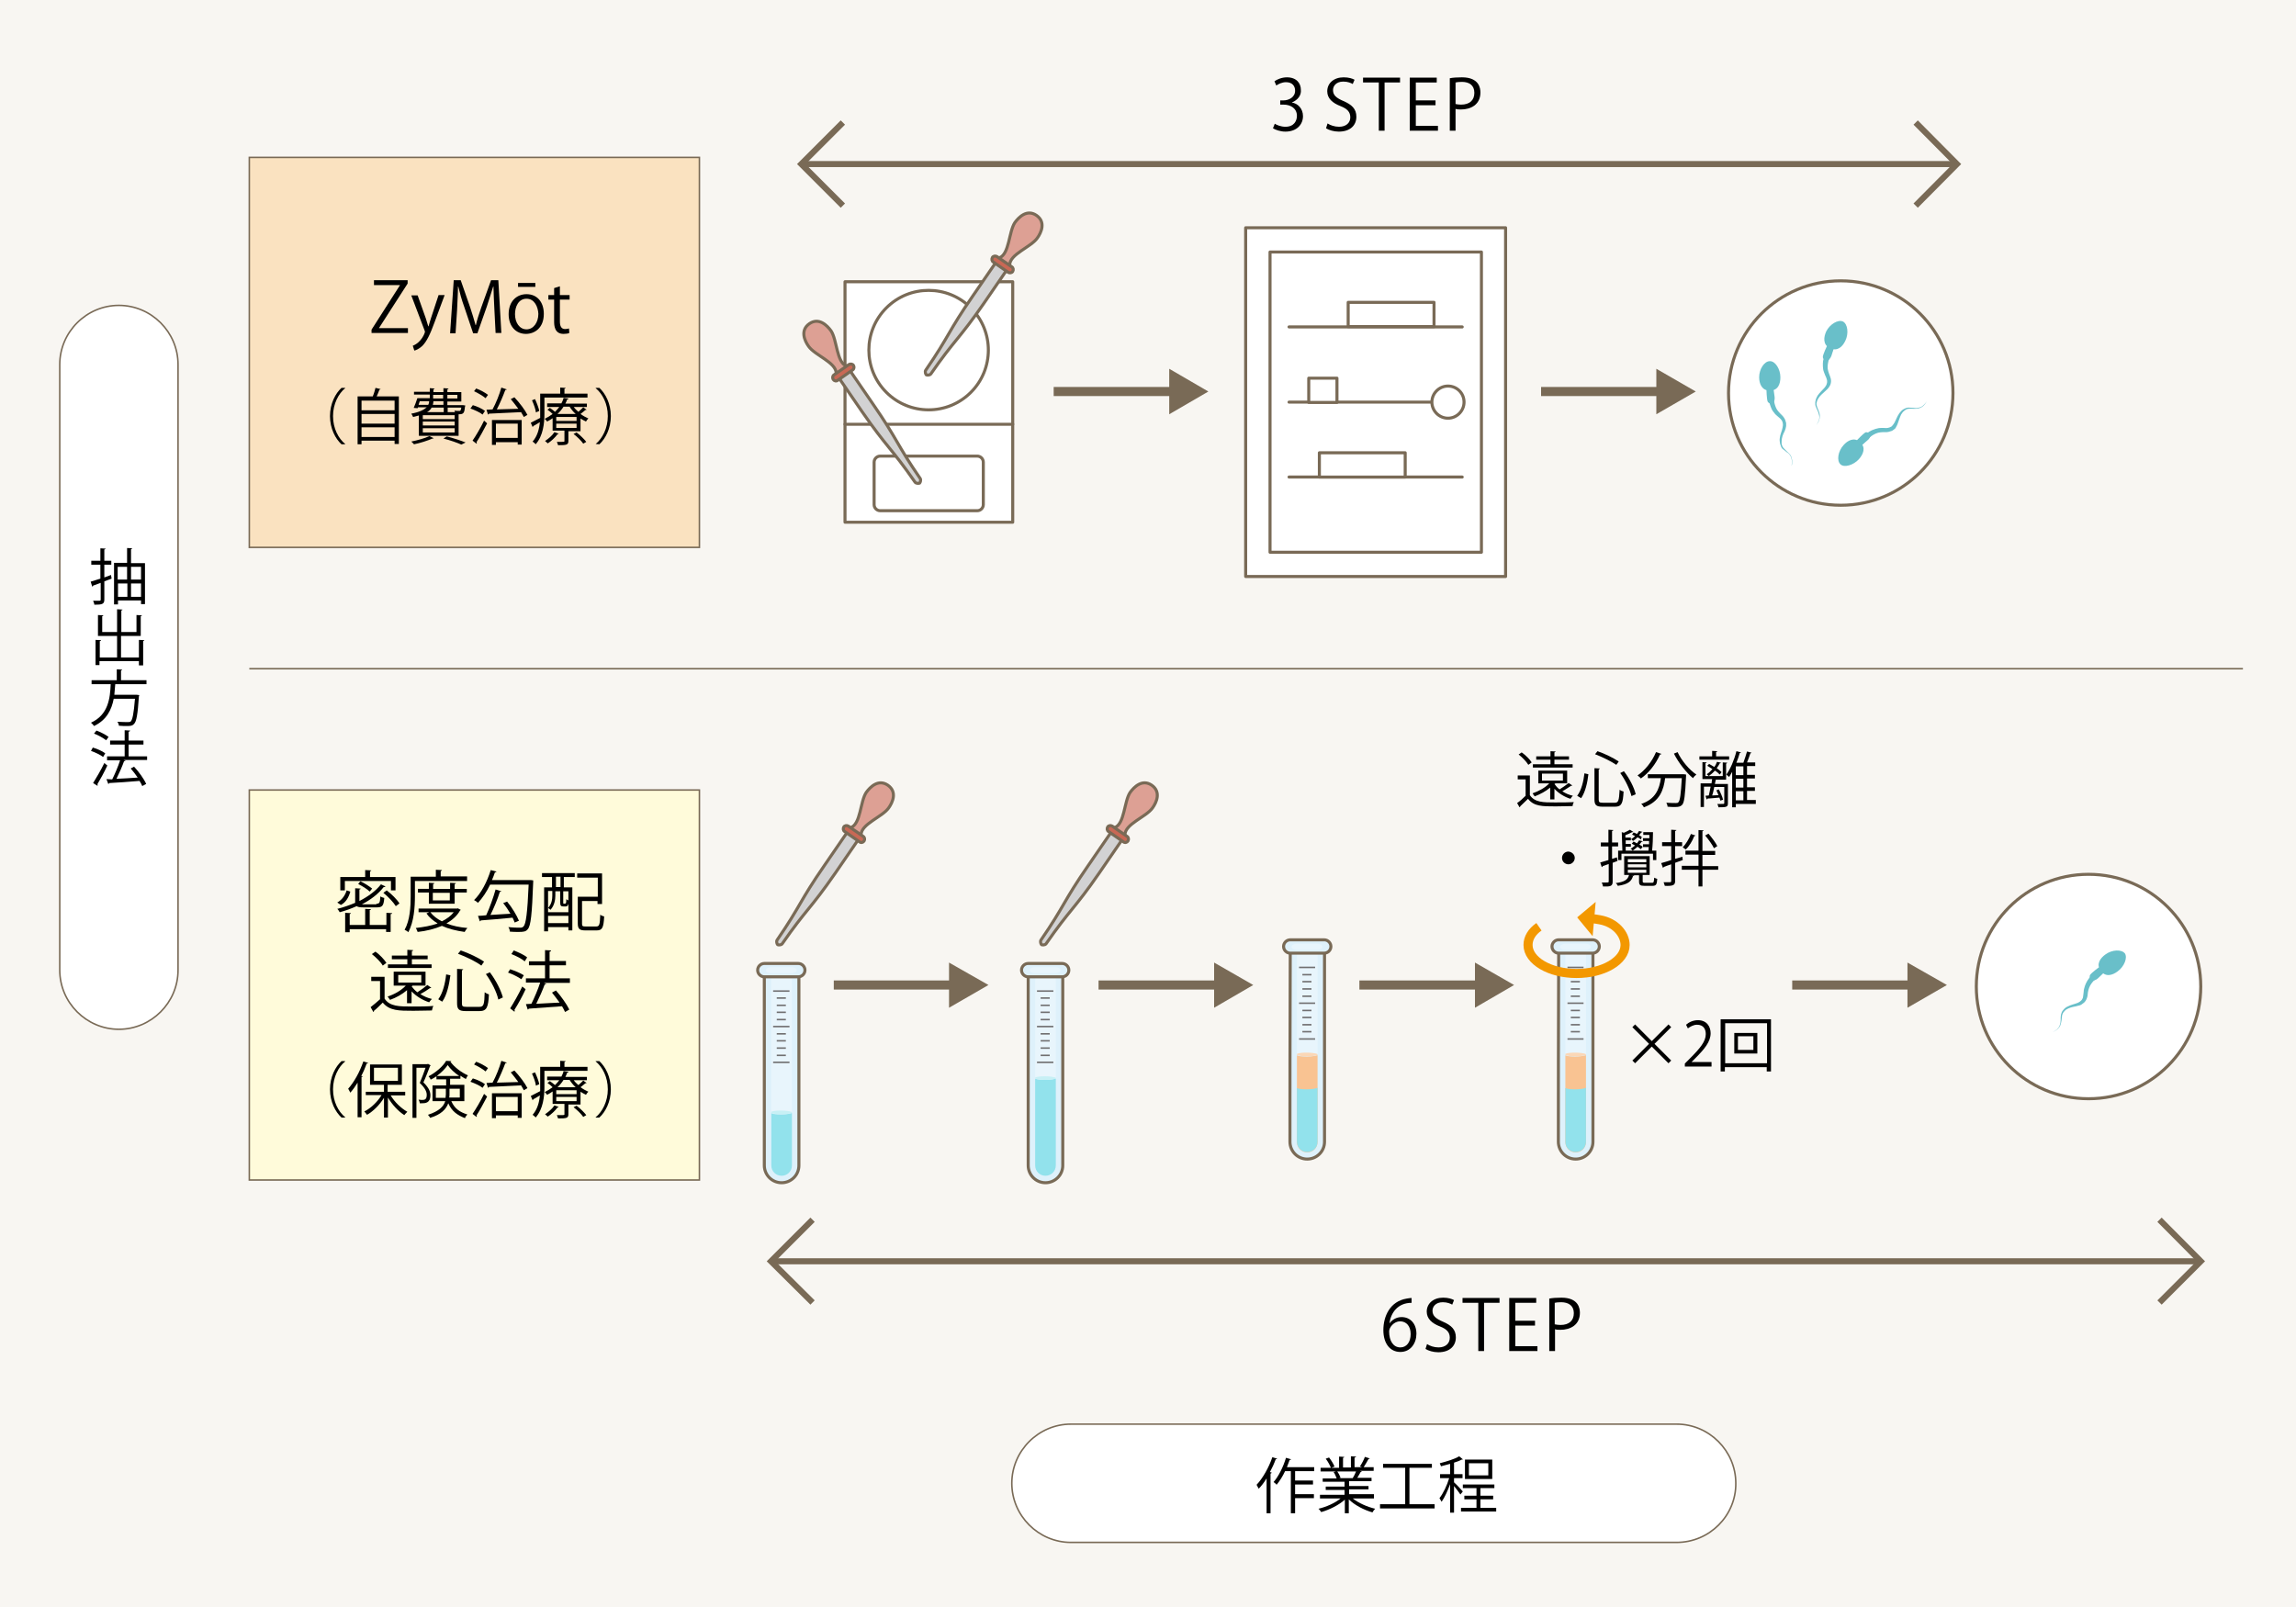 <?xml version="1.0" encoding="utf-8"?>
<!-- Generator: Adobe Illustrator 26.3.1, SVG Export Plug-In . SVG Version: 6.00 Build 0)  -->
<svg version="1.1" xmlns="http://www.w3.org/2000/svg" xmlns:xlink="http://www.w3.org/1999/xlink" x="0px" y="0px" width="757px"
	 height="530px" viewBox="0 0 757 530" style="enable-background:new 0 0 757 530;" xml:space="preserve">
<style type="text/css">
	.st0{fill:#F8F6F2;}
	.st1{fill:#FFFFFF;stroke:#796A56;stroke-linecap:round;stroke-linejoin:round;stroke-miterlimit:10;}
	.st2{fill:none;stroke:#796A56;stroke-linecap:round;stroke-linejoin:round;stroke-miterlimit:10;}
	.st3{fill:#D2D2D3;stroke:#796A56;stroke-linecap:round;stroke-linejoin:round;}
	.st4{fill:#DDA094;stroke:#796A56;stroke-linecap:round;stroke-linejoin:round;stroke-miterlimit:10;}
	.st5{fill:#C96855;stroke:#796A56;stroke-linecap:round;stroke-linejoin:round;stroke-miterlimit:10;}
	.st6{fill:#DEF1FB;stroke:#796A56;}
	.st7{opacity:0.3;fill:#FFFFFF;}
	.st8{filter:url(#Adobe_OpacityMaskFilter);}
	.st9{filter:url(#Adobe_OpacityMaskFilter_00000035519195331769430690000013952185162938474889_);}
	.st10{opacity:0;mask:url(#SVGID_1_);fill:#BCE2EC;}
	.st11{fill:#92E2EC;}
	.st12{fill:#C7F0F5;}
	.st13{opacity:0.3;}
	.st14{fill:#FFFFFF;}
	.st15{fill:none;stroke:#717071;stroke-width:0.5;}
	.st16{filter:url(#Adobe_OpacityMaskFilter_00000165914610499596954920000000421358407818505601_);}
	.st17{filter:url(#Adobe_OpacityMaskFilter_00000112613483062583277690000004579581353120331704_);}
	.st18{opacity:0;mask:url(#SVGID_00000169556762540458825580000003725421893833239464_);fill:#BCE2EC;}
	.st19{filter:url(#Adobe_OpacityMaskFilter_00000171721142880915949490000006239792987265781664_);}
	.st20{filter:url(#Adobe_OpacityMaskFilter_00000088846816142323408950000015268377599255907204_);}
	.st21{opacity:0;mask:url(#SVGID_00000162327141802103144420000007238330412566511498_);fill:#BCE2EC;}
	.st22{fill:#F9C392;}
	.st23{filter:url(#Adobe_OpacityMaskFilter_00000151512077466110749600000005090557801134454673_);}
	.st24{filter:url(#Adobe_OpacityMaskFilter_00000056419131174749014180000001369588918734169521_);}
	.st25{opacity:0;mask:url(#SVGID_00000047738458425567519520000017627391947369380533_);fill:#BCE2EC;}
	.st26{fill:#FBD7B6;}
	.st27{filter:url(#Adobe_OpacityMaskFilter_00000138543264024361350670000015639866863503233952_);}
	.st28{filter:url(#Adobe_OpacityMaskFilter_00000114070462875561107060000015899891155879901095_);}
	.st29{opacity:0;mask:url(#SVGID_00000183230150972138301250000012149848375263100086_);fill:#BCE2EC;}
	.st30{filter:url(#Adobe_OpacityMaskFilter_00000097481183881672317430000008130988550997354633_);}
	.st31{filter:url(#Adobe_OpacityMaskFilter_00000090288893634650905170000010509760799165074829_);}
	.st32{opacity:0;mask:url(#SVGID_00000057106978939388468280000003878717911377710508_);fill:#BCE2EC;}
	.st33{fill:#69BFC9;}
	.st34{fill:#FAE2C0;stroke:#796A56;stroke-width:0.5;stroke-miterlimit:10;}
	.st35{fill:#FFFBDA;stroke:#796A56;stroke-width:0.5;stroke-miterlimit:10;}
	.st36{fill:none;stroke:#796A56;stroke-width:3;stroke-miterlimit:10;}
	.st37{fill:#796A56;}
	.st38{fill:none;stroke:#F39800;stroke-width:3;stroke-miterlimit:10;}
	.st39{fill:#F39800;}
	.st40{fill:#FFFFFF;stroke:#796A56;stroke-width:0.5;stroke-miterlimit:10;}
	.st41{fill:none;stroke:#796A56;stroke-width:0.5;stroke-miterlimit:10;}
	.st42{fill:none;stroke:#796A56;stroke-width:2;stroke-miterlimit:10;}
</style>
<g id="back">
	<rect x="-8.4" y="-12.4" class="st0" width="774.4" height="547.6"/>
</g>
<g id="イラスト">
	<g>
		<rect x="278.6" y="92.9" class="st1" width="55.3" height="79.3"/>
		<line class="st2" x1="278.6" y1="139.9" x2="333.9" y2="139.9"/>
		<g>
			
				<ellipse transform="matrix(0.707 -0.707 0.707 0.707 8.094 250.339)" class="st1" cx="306.2" cy="115.4" rx="19.7" ry="19.7"/>
			<path class="st1" d="M322.2,168.4h-32c-1.1,0-2-0.9-2-2v-14c0-1.1,0.9-2,2-2h32c1.1,0,2,0.9,2,2v14
				C324.2,167.5,323.3,168.4,322.2,168.4z"/>
		</g>
	</g>
	<g>
		<rect x="410.7" y="75.1" class="st1" width="85.7" height="115"/>
		
			<rect x="404.1" y="97.7" transform="matrix(-1.836970e-16 1 -1 -1.836970e-16 586.133 -321)" class="st1" width="99" height="69.7"/>
		<g>
			<line class="st1" x1="482.1" y1="157.3" x2="425" y2="157.3"/>
			<line class="st1" x1="482.1" y1="132.6" x2="425" y2="132.6"/>
			<line class="st1" x1="482.1" y1="107.8" x2="425" y2="107.8"/>
		</g>
	</g>
	<g>
		<g>
			<path class="st3" d="M332.3,88.5l-3.6-2.5c0,0-5.8,8.4-7.9,11.5c-8.3,12-7.7,13.1-15.6,24.6c-0.3,0.5,0,1.3,0.2,1.5
				c0.2,0.1,1.1,0.2,1.5-0.3c7.9-11.4,9.2-11.3,17.5-23.3C326.5,96.9,332.3,88.5,332.3,88.5z"/>
		</g>
		<path class="st4" d="M332.9,87.4c0-3.6,7-5.9,9.1-8.9c1.3-1.8,2.9-5.3-0.3-7.5c-3.1-2.1-5.8,0.6-7.1,2.4c-2,3-1.8,10.4-5.1,11.6"
			/>
		<path class="st5" d="M332.4,89.8l-4.9-3.4c-0.5-0.3-0.6-1-0.3-1.5c0.3-0.5,1-0.6,1.5-0.3l4.9,3.4c0.5,0.3,0.6,1,0.3,1.5
			C333.6,90,332.9,90.1,332.4,89.8z"/>
	</g>
	<g>
		<g>
			<path class="st3" d="M283.3,276.4l-3.6-2.5c0,0-5.8,8.4-7.9,11.5c-8.3,12-7.7,13.1-15.6,24.6c-0.3,0.5,0,1.3,0.2,1.5
				c0.2,0.1,1.1,0.2,1.5-0.3c7.9-11.4,9.2-11.3,17.5-23.3C277.5,284.8,283.3,276.4,283.3,276.4z"/>
		</g>
		<path class="st4" d="M283.9,275.3c0-3.6,7-5.9,9.1-8.9c1.3-1.8,2.9-5.3-0.3-7.5c-3.1-2.1-5.8,0.6-7.1,2.4c-2,3-1.8,10.4-5.1,11.6"
			/>
		<path class="st5" d="M283.4,277.6l-4.9-3.4c-0.5-0.3-0.6-1-0.3-1.5c0.3-0.5,1-0.6,1.5-0.3l4.9,3.4c0.5,0.3,0.6,1,0.3,1.5
			C284.6,277.8,283.9,278,283.4,277.6z"/>
	</g>
	<g>
		<g>
			<path class="st3" d="M276.3,124.2l3.6-2.5c0,0,5.8,8.4,7.9,11.5c8.3,12,7.7,13.1,15.6,24.6c0.3,0.5,0,1.3-0.2,1.5
				c-0.2,0.1-1.1,0.2-1.5-0.3c-7.9-11.4-9.2-11.3-17.5-23.3C282.1,132.6,276.3,124.2,276.3,124.2z"/>
		</g>
		<path class="st4" d="M275.7,123.1c0-3.6-7-5.9-9.1-8.9c-1.3-1.8-2.9-5.3,0.3-7.5c3.1-2.1,5.8,0.6,7.1,2.4c2,3,1.8,10.4,5.1,11.6"
			/>
		<path class="st5" d="M276.2,125.4l4.9-3.4c0.5-0.3,0.6-1,0.3-1.5c-0.3-0.5-1-0.6-1.5-0.3l-4.9,3.4c-0.5,0.3-0.6,1-0.3,1.5
			C275,125.6,275.7,125.8,276.2,125.4z"/>
	</g>
	<path class="st1" d="M482.7,132.6c0,2.9-2.4,5.3-5.3,5.3s-5.3-2.4-5.3-5.3c0-2.9,2.4-5.3,5.3-5.3S482.7,129.6,482.7,132.6z"/>
	<rect x="444.5" y="99.7" class="st1" width="28.3" height="8"/>
	<rect x="435" y="149.3" class="st1" width="28.3" height="8"/>
	<rect x="431.5" y="124.7" class="st1" width="9.3" height="8"/>
	<circle class="st1" cx="606.9" cy="129.6" r="37"/>
	<g>
		<g>
			<g>
				<path class="st6" d="M252,384.3c0,3.1,2.5,5.7,5.7,5.7c3.1,0,5.7-2.5,5.7-5.7c0-5.1,0-44.9,0-62.4H252
					C252,339.3,252,379.2,252,384.3z"/>
			</g>
		</g>
		<path class="st7" d="M257.6,366.4c1.4,0,2.6,0.1,3.3,0.4c0.1,0,0.1,0,0.2,0.1v-47.1h-6.8v47c0,0,0,0,0,0
			C255,366.5,256.2,366.4,257.6,366.4z"/>
		<defs>
			<filter id="Adobe_OpacityMaskFilter" filterUnits="userSpaceOnUse" x="254.3" y="367" width="6.8" height="20.6">
				<feFlood  style="flood-color:white;flood-opacity:1" result="back"/>
				<feBlend  in="SourceGraphic" in2="back" mode="normal"/>
			</filter>
		</defs>
		<mask maskUnits="userSpaceOnUse" x="254.3" y="367" width="6.8" height="20.6" id="SVGID_1_">
			<g class="st8">
				<defs>
					
						<filter id="Adobe_OpacityMaskFilter_00000065756683941317340770000000094212954634437538_" filterUnits="userSpaceOnUse" x="162.4" y="341.7" width="12.4" height="58.3">
						<feFlood  style="flood-color:white;flood-opacity:1" result="back"/>
						<feBlend  in="SourceGraphic" in2="back" mode="normal"/>
					</filter>
				</defs>
				<mask maskUnits="userSpaceOnUse" x="162.4" y="341.7" width="12.4" height="58.3" id="SVGID_1_">
					<g style="filter:url(#Adobe_OpacityMaskFilter_00000065756683941317340770000000094212954634437538_);">
					</g>
				</mask>
				<path class="st10" d="M174.5,341.9c-1.2,0.4-3.4,0.6-6,0.6c-2.6,0-4.8-0.3-6-0.6c0,0,0,0-0.1,0v52.1c0,3.4,2.8,6.2,6.2,6.2
					c3.4,0,6.2-2.8,6.2-6.2v-52.1C174.7,341.8,174.6,341.8,174.5,341.9z"/>
			</g>
		</mask>
		<path class="st11" d="M260.9,367.1c-0.7,0.2-1.9,0.4-3.3,0.4c-1.4,0-2.6-0.1-3.3-0.4c0,0,0,0,0,0v17.2c0,1.9,1.5,3.4,3.4,3.4
			c1.9,0,3.4-1.5,3.4-3.4V367C261,367,261,367.1,260.9,367.1z"/>
		<path class="st12" d="M257.6,367.4c1.4,0,2.6-0.1,3.3-0.4c0.1,0,0.1,0,0.2-0.1v-0.2c-0.1,0-0.1,0-0.2-0.1
			c-0.7-0.2-1.9-0.4-3.3-0.4c-1.4,0-2.6,0.1-3.3,0.4c0,0,0,0,0,0v0.3c0,0,0,0,0,0C255,367.3,256.2,367.4,257.6,367.4z"/>
		<g>
			<path class="st6" d="M263.2,317.7c1.2,0,2.2,1,2.2,2.2l0,0c0,1.2-1,2.2-2.2,2.2H252c-1.2,0-2.2-1-2.2-2.2l0,0
				c0-1.2,1-2.2,2.2-2.2H263.2z"/>
			<g class="st13">
				<path class="st14" d="M262.7,319.9c0,0.5-0.8,1-1.8,1h-6.6c-1,0-1.8-0.4-1.8-1c0-0.5,0.8-1,1.8-1h6.6
					C261.9,318.9,262.7,319.4,262.7,319.9z"/>
			</g>
		</g>
		<g>
			<line class="st15" x1="254.9" y1="326.8" x2="260.3" y2="326.8"/>
			<line class="st15" x1="256.1" y1="329.1" x2="259.1" y2="329.1"/>
			<line class="st15" x1="256.1" y1="331.5" x2="259.1" y2="331.5"/>
			<line class="st15" x1="256.1" y1="333.8" x2="259.1" y2="333.8"/>
			<line class="st15" x1="256.1" y1="336.2" x2="259.1" y2="336.2"/>
			<line class="st15" x1="254.9" y1="338.5" x2="260.3" y2="338.5"/>
			<line class="st15" x1="256.1" y1="340.9" x2="259.1" y2="340.9"/>
			<line class="st15" x1="256.1" y1="343.2" x2="259.1" y2="343.2"/>
			<line class="st15" x1="256.1" y1="345.6" x2="259.1" y2="345.6"/>
			<line class="st15" x1="256.1" y1="348" x2="259.1" y2="348"/>
			<line class="st15" x1="254.9" y1="350.3" x2="260.3" y2="350.3"/>
		</g>
	</g>
	<g>
		<g>
			<path class="st3" d="M370.3,276.4l-3.6-2.5c0,0-5.8,8.4-7.9,11.5c-8.3,12-7.7,13.1-15.6,24.6c-0.3,0.5,0,1.3,0.2,1.5
				c0.2,0.1,1.1,0.2,1.5-0.3c7.9-11.4,9.2-11.3,17.5-23.3C364.5,284.8,370.3,276.4,370.3,276.4z"/>
		</g>
		<path class="st4" d="M370.9,275.3c0-3.6,7-5.9,9.1-8.9c1.3-1.8,2.9-5.3-0.3-7.5c-3.1-2.1-5.8,0.6-7.1,2.4c-2,3-1.8,10.4-5.1,11.6"
			/>
		<path class="st5" d="M370.4,277.6l-4.9-3.4c-0.5-0.3-0.6-1-0.3-1.5c0.3-0.5,1-0.6,1.5-0.3l4.9,3.4c0.5,0.3,0.6,1,0.3,1.5
			C371.6,277.8,370.9,278,370.4,277.6z"/>
	</g>
	<g>
		<g>
			<g>
				<path class="st6" d="M339,384.3c0,3.1,2.5,5.7,5.7,5.7c3.1,0,5.7-2.5,5.7-5.7c0-5.1,0-44.9,0-62.4H339
					C339,339.3,339,379.2,339,384.3z"/>
			</g>
		</g>
		<path class="st7" d="M344.6,355c1.4,0,2.6,0.1,3.3,0.4c0.1,0,0.1,0,0.2,0.1v-35.7h-6.8v35.7c0,0,0,0,0,0
			C342,355.2,343.2,355,344.6,355z"/>
		<defs>
			
				<filter id="Adobe_OpacityMaskFilter_00000075864761353370387820000000908695494611824005_" filterUnits="userSpaceOnUse" x="341.3" y="355.7" width="6.8" height="32">
				<feFlood  style="flood-color:white;flood-opacity:1" result="back"/>
				<feBlend  in="SourceGraphic" in2="back" mode="normal"/>
			</filter>
		</defs>
		
			<mask maskUnits="userSpaceOnUse" x="341.3" y="355.7" width="6.8" height="32" id="SVGID_00000152955146610189029110000011872136048633981848_">
			<g style="filter:url(#Adobe_OpacityMaskFilter_00000075864761353370387820000000908695494611824005_);">
				<defs>
					
						<filter id="Adobe_OpacityMaskFilter_00000142871742346408029630000012719780115720368305_" filterUnits="userSpaceOnUse" x="162.4" y="341.7" width="12.4" height="58.3">
						<feFlood  style="flood-color:white;flood-opacity:1" result="back"/>
						<feBlend  in="SourceGraphic" in2="back" mode="normal"/>
					</filter>
				</defs>
				
					<mask maskUnits="userSpaceOnUse" x="162.4" y="341.7" width="12.4" height="58.3" id="SVGID_00000152955146610189029110000011872136048633981848_">
					<g style="filter:url(#Adobe_OpacityMaskFilter_00000142871742346408029630000012719780115720368305_);">
					</g>
				</mask>
				<path style="opacity:0;mask:url(#SVGID_00000152955146610189029110000011872136048633981848_);fill:#BCE2EC;" d="M174.5,341.9
					c-1.2,0.4-3.4,0.6-6,0.6c-2.6,0-4.8-0.3-6-0.6c0,0,0,0-0.1,0v52.1c0,3.4,2.8,6.2,6.2,6.2c3.4,0,6.2-2.8,6.2-6.2v-52.1
					C174.7,341.8,174.6,341.8,174.5,341.9z"/>
			</g>
		</mask>
		<path class="st11" d="M347.9,355.7c-0.7,0.2-1.9,0.4-3.3,0.4c-1.4,0-2.6-0.1-3.3-0.4c0,0,0,0,0,0v28.6c0,1.9,1.5,3.4,3.4,3.4
			s3.4-1.5,3.4-3.4v-28.6C348,355.7,348,355.7,347.9,355.7z"/>
		<path class="st12" d="M344.6,356.1c1.4,0,2.6-0.1,3.3-0.4c0.1,0,0.1,0,0.2-0.1v-0.2c-0.1,0-0.1,0-0.2-0.1
			c-0.7-0.2-1.9-0.4-3.3-0.4c-1.4,0-2.6,0.1-3.3,0.4c0,0,0,0,0,0v0.3c0,0,0,0,0,0C342,355.9,343.2,356.1,344.6,356.1z"/>
		<g>
			<path class="st6" d="M350.2,317.7c1.2,0,2.2,1,2.2,2.2l0,0c0,1.2-1,2.2-2.2,2.2H339c-1.2,0-2.2-1-2.2-2.2l0,0
				c0-1.2,1-2.2,2.2-2.2H350.2z"/>
			<g class="st13">
				<path class="st14" d="M349.7,319.9c0,0.5-0.8,1-1.8,1h-6.6c-1,0-1.8-0.4-1.8-1c0-0.5,0.8-1,1.8-1h6.6
					C348.9,318.9,349.7,319.4,349.7,319.9z"/>
			</g>
		</g>
		<g>
			<line class="st15" x1="341.9" y1="326.8" x2="347.3" y2="326.8"/>
			<line class="st15" x1="343.1" y1="329.1" x2="346.1" y2="329.1"/>
			<line class="st15" x1="343.1" y1="331.5" x2="346.1" y2="331.5"/>
			<line class="st15" x1="343.1" y1="333.8" x2="346.1" y2="333.8"/>
			<line class="st15" x1="343.1" y1="336.2" x2="346.1" y2="336.2"/>
			<line class="st15" x1="341.9" y1="338.5" x2="347.3" y2="338.5"/>
			<line class="st15" x1="343.1" y1="340.9" x2="346.1" y2="340.9"/>
			<line class="st15" x1="343.1" y1="343.2" x2="346.1" y2="343.2"/>
			<line class="st15" x1="343.1" y1="345.6" x2="346.1" y2="345.6"/>
			<line class="st15" x1="343.1" y1="348" x2="346.1" y2="348"/>
			<line class="st15" x1="341.9" y1="350.3" x2="347.3" y2="350.3"/>
		</g>
	</g>
	<g>
		<g>
			<g>
				<path class="st6" d="M425.3,376.5c0,3.1,2.5,5.7,5.7,5.7c3.1,0,5.7-2.5,5.7-5.7c0-5.1,0-44.9,0-62.4h-11.3
					C425.3,331.6,425.3,371.5,425.3,376.5z"/>
			</g>
		</g>
		<path class="st7" d="M430.9,347.3c1.4,0,2.6,0.1,3.3,0.4c0.1,0,0.1,0,0.2,0.1V312h-6.8v35.7c0,0,0,0,0,0
			C428.3,347.4,429.5,347.3,430.9,347.3z"/>
		<defs>
			
				<filter id="Adobe_OpacityMaskFilter_00000048482823631810469650000001882931422291914651_" filterUnits="userSpaceOnUse" x="427.6" y="347.9" width="6.8" height="32">
				<feFlood  style="flood-color:white;flood-opacity:1" result="back"/>
				<feBlend  in="SourceGraphic" in2="back" mode="normal"/>
			</filter>
		</defs>
		
			<mask maskUnits="userSpaceOnUse" x="427.6" y="347.9" width="6.8" height="32" id="SVGID_00000127743097462502760550000010430633316620903329_">
			<g style="filter:url(#Adobe_OpacityMaskFilter_00000048482823631810469650000001882931422291914651_);">
				<defs>
					
						<filter id="Adobe_OpacityMaskFilter_00000029731142245684600810000012923132191679897741_" filterUnits="userSpaceOnUse" x="162.4" y="341.7" width="12.4" height="58.3">
						<feFlood  style="flood-color:white;flood-opacity:1" result="back"/>
						<feBlend  in="SourceGraphic" in2="back" mode="normal"/>
					</filter>
				</defs>
				
					<mask maskUnits="userSpaceOnUse" x="162.4" y="341.7" width="12.4" height="58.3" id="SVGID_00000127743097462502760550000010430633316620903329_">
					<g style="filter:url(#Adobe_OpacityMaskFilter_00000029731142245684600810000012923132191679897741_);">
					</g>
				</mask>
				<path style="opacity:0;mask:url(#SVGID_00000127743097462502760550000010430633316620903329_);fill:#BCE2EC;" d="M174.5,341.9
					c-1.2,0.4-3.4,0.6-6,0.6c-2.6,0-4.8-0.3-6-0.6c0,0,0,0-0.1,0v52.1c0,3.4,2.8,6.2,6.2,6.2c3.4,0,6.2-2.8,6.2-6.2v-52.1
					C174.7,341.8,174.6,341.8,174.5,341.9z"/>
			</g>
		</mask>
		<path class="st22" d="M434.2,348c-0.7,0.2-1.9,0.4-3.3,0.4c-1.4,0-2.6-0.1-3.3-0.4c0,0,0,0,0,0v28.6c0,1.9,1.5,3.4,3.4,3.4
			c1.9,0,3.4-1.5,3.4-3.4v-28.6C434.4,347.9,434.3,348,434.2,348z"/>
		<defs>
			
				<filter id="Adobe_OpacityMaskFilter_00000171720532014255533690000016783355600674102150_" filterUnits="userSpaceOnUse" x="427.6" y="358.8" width="6.8" height="21.1">
				<feFlood  style="flood-color:white;flood-opacity:1" result="back"/>
				<feBlend  in="SourceGraphic" in2="back" mode="normal"/>
			</filter>
		</defs>
		
			<mask maskUnits="userSpaceOnUse" x="427.6" y="358.8" width="6.8" height="21.1" id="SVGID_00000031927770824634372330000000103182740083644592_">
			<g style="filter:url(#Adobe_OpacityMaskFilter_00000171720532014255533690000016783355600674102150_);">
				<defs>
					
						<filter id="Adobe_OpacityMaskFilter_00000111192850666042403700000015640981340105473683_" filterUnits="userSpaceOnUse" x="162.4" y="341.7" width="12.4" height="58.3">
						<feFlood  style="flood-color:white;flood-opacity:1" result="back"/>
						<feBlend  in="SourceGraphic" in2="back" mode="normal"/>
					</filter>
				</defs>
				
					<mask maskUnits="userSpaceOnUse" x="162.4" y="341.7" width="12.4" height="58.3" id="SVGID_00000031927770824634372330000000103182740083644592_">
					<g style="filter:url(#Adobe_OpacityMaskFilter_00000111192850666042403700000015640981340105473683_);">
					</g>
				</mask>
				<path style="opacity:0;mask:url(#SVGID_00000031927770824634372330000000103182740083644592_);fill:#BCE2EC;" d="M174.5,341.9
					c-1.2,0.4-3.4,0.6-6,0.6c-2.6,0-4.8-0.3-6-0.6c0,0,0,0-0.1,0v52.1c0,3.4,2.8,6.2,6.2,6.2c3.4,0,6.2-2.8,6.2-6.2v-52.1
					C174.7,341.8,174.6,341.8,174.5,341.9z"/>
			</g>
		</mask>
		<path class="st11" d="M434.4,376.5v-17.8c-0.1,0-0.1,0-0.2,0.1c-0.7,0.2-1.9,0.4-3.3,0.4c-1.4,0-2.6-0.1-3.3-0.4c0,0,0,0,0,0v17.7
			c0,1.9,1.5,3.4,3.4,3.4C432.9,379.9,434.4,378.4,434.4,376.5z"/>
		<path class="st26" d="M430.9,348.3c1.4,0,2.6-0.1,3.3-0.4c0.1,0,0.1,0,0.2-0.1v-0.2c-0.1,0-0.1,0-0.2-0.1
			c-0.7-0.2-1.9-0.4-3.3-0.4c-1.4,0-2.6,0.1-3.3,0.4c0,0,0,0,0,0v0.3c0,0,0,0,0,0C428.3,348.2,429.5,348.3,430.9,348.3z"/>
		<g>
			<path class="st6" d="M436.6,309.9c1.2,0,2.2,1,2.2,2.2l0,0c0,1.2-1,2.2-2.2,2.2h-11.2c-1.2,0-2.2-1-2.2-2.2l0,0
				c0-1.2,1-2.2,2.2-2.2H436.6z"/>
			<g class="st13">
				<path class="st14" d="M436,312.2c0,0.5-0.8,1-1.8,1h-6.6c-1,0-1.8-0.4-1.8-1c0-0.5,0.8-1,1.8-1h6.6
					C435.2,311.2,436,311.6,436,312.2z"/>
			</g>
		</g>
		<g>
			<line class="st15" x1="428.3" y1="319" x2="433.6" y2="319"/>
			<line class="st15" x1="429.4" y1="321.4" x2="432.4" y2="321.4"/>
			<line class="st15" x1="429.4" y1="323.7" x2="432.4" y2="323.7"/>
			<line class="st15" x1="429.4" y1="326.1" x2="432.4" y2="326.1"/>
			<line class="st15" x1="429.4" y1="328.5" x2="432.4" y2="328.5"/>
			<line class="st15" x1="428.3" y1="330.8" x2="433.6" y2="330.8"/>
			<line class="st15" x1="429.4" y1="333.2" x2="432.4" y2="333.2"/>
			<line class="st15" x1="429.4" y1="335.5" x2="432.4" y2="335.5"/>
			<line class="st15" x1="429.4" y1="337.9" x2="432.4" y2="337.9"/>
			<line class="st15" x1="429.4" y1="340.2" x2="432.4" y2="340.2"/>
			<line class="st15" x1="428.3" y1="342.6" x2="433.6" y2="342.6"/>
		</g>
	</g>
	<g>
		<g>
			<g>
				<path class="st6" d="M513.8,376.5c0,3.1,2.5,5.7,5.7,5.7c3.1,0,5.7-2.5,5.7-5.7c0-5.1,0-44.9,0-62.4h-11.3
					C513.8,331.6,513.8,371.5,513.8,376.5z"/>
			</g>
		</g>
		<path class="st7" d="M519.4,347.3c1.4,0,2.6,0.1,3.3,0.4c0.1,0,0.1,0,0.2,0.1V312h-6.8v35.7c0,0,0,0,0,0
			C516.8,347.4,518,347.3,519.4,347.3z"/>
		<defs>
			
				<filter id="Adobe_OpacityMaskFilter_00000091735958797281254750000012115637376789776807_" filterUnits="userSpaceOnUse" x="516.1" y="347.9" width="6.8" height="32">
				<feFlood  style="flood-color:white;flood-opacity:1" result="back"/>
				<feBlend  in="SourceGraphic" in2="back" mode="normal"/>
			</filter>
		</defs>
		
			<mask maskUnits="userSpaceOnUse" x="516.1" y="347.9" width="6.8" height="32" id="SVGID_00000106828238713627064310000005188043507692967074_">
			<g style="filter:url(#Adobe_OpacityMaskFilter_00000091735958797281254750000012115637376789776807_);">
				<defs>
					
						<filter id="Adobe_OpacityMaskFilter_00000150796280575763791980000008722740201234093992_" filterUnits="userSpaceOnUse" x="162.4" y="341.7" width="12.4" height="58.3">
						<feFlood  style="flood-color:white;flood-opacity:1" result="back"/>
						<feBlend  in="SourceGraphic" in2="back" mode="normal"/>
					</filter>
				</defs>
				
					<mask maskUnits="userSpaceOnUse" x="162.4" y="341.7" width="12.4" height="58.3" id="SVGID_00000106828238713627064310000005188043507692967074_">
					<g style="filter:url(#Adobe_OpacityMaskFilter_00000150796280575763791980000008722740201234093992_);">
					</g>
				</mask>
				<path style="opacity:0;mask:url(#SVGID_00000106828238713627064310000005188043507692967074_);fill:#BCE2EC;" d="M174.5,341.9
					c-1.2,0.4-3.4,0.6-6,0.6c-2.6,0-4.8-0.3-6-0.6c0,0,0,0-0.1,0v52.1c0,3.4,2.8,6.2,6.2,6.2c3.4,0,6.2-2.8,6.2-6.2v-52.1
					C174.7,341.8,174.6,341.8,174.5,341.9z"/>
			</g>
		</mask>
		<path class="st22" d="M522.7,348c-0.7,0.2-1.9,0.4-3.3,0.4c-1.4,0-2.6-0.1-3.3-0.4c0,0,0,0,0,0v28.6c0,1.9,1.5,3.4,3.4,3.4
			s3.4-1.5,3.4-3.4v-28.6C522.9,347.9,522.8,348,522.7,348z"/>
		<defs>
			
				<filter id="Adobe_OpacityMaskFilter_00000037655833503060433200000018265598741365957301_" filterUnits="userSpaceOnUse" x="516.1" y="358.8" width="6.8" height="21.1">
				<feFlood  style="flood-color:white;flood-opacity:1" result="back"/>
				<feBlend  in="SourceGraphic" in2="back" mode="normal"/>
			</filter>
		</defs>
		
			<mask maskUnits="userSpaceOnUse" x="516.1" y="358.8" width="6.8" height="21.1" id="SVGID_00000080891673584912584960000013848748218773138575_">
			<g style="filter:url(#Adobe_OpacityMaskFilter_00000037655833503060433200000018265598741365957301_);">
				<defs>
					
						<filter id="Adobe_OpacityMaskFilter_00000050648860384482842880000009210493755799085467_" filterUnits="userSpaceOnUse" x="162.4" y="341.7" width="12.4" height="58.3">
						<feFlood  style="flood-color:white;flood-opacity:1" result="back"/>
						<feBlend  in="SourceGraphic" in2="back" mode="normal"/>
					</filter>
				</defs>
				
					<mask maskUnits="userSpaceOnUse" x="162.4" y="341.7" width="12.4" height="58.3" id="SVGID_00000080891673584912584960000013848748218773138575_">
					<g style="filter:url(#Adobe_OpacityMaskFilter_00000050648860384482842880000009210493755799085467_);">
					</g>
				</mask>
				<path style="opacity:0;mask:url(#SVGID_00000080891673584912584960000013848748218773138575_);fill:#BCE2EC;" d="M174.5,341.9
					c-1.2,0.4-3.4,0.6-6,0.6c-2.6,0-4.8-0.3-6-0.6c0,0,0,0-0.1,0v52.1c0,3.4,2.8,6.2,6.2,6.2c3.4,0,6.2-2.8,6.2-6.2v-52.1
					C174.7,341.8,174.6,341.8,174.5,341.9z"/>
			</g>
		</mask>
		<path class="st11" d="M522.9,376.5v-17.8c-0.1,0-0.1,0-0.2,0.1c-0.7,0.2-1.9,0.4-3.3,0.4c-1.4,0-2.6-0.1-3.3-0.4c0,0,0,0,0,0v17.7
			c0,1.9,1.5,3.4,3.4,3.4S522.9,378.4,522.9,376.5z"/>
		<path class="st26" d="M519.4,348.3c1.4,0,2.6-0.1,3.3-0.4c0.1,0,0.1,0,0.2-0.1v-0.2c-0.1,0-0.1,0-0.2-0.1
			c-0.7-0.2-1.9-0.4-3.3-0.4c-1.4,0-2.6,0.1-3.3,0.4c0,0,0,0,0,0v0.3c0,0,0,0,0,0C516.8,348.2,518,348.3,519.4,348.3z"/>
		<g>
			<path class="st6" d="M525.1,309.9c1.2,0,2.2,1,2.2,2.2l0,0c0,1.2-1,2.2-2.2,2.2h-11.2c-1.2,0-2.2-1-2.2-2.2l0,0
				c0-1.2,1-2.2,2.2-2.2H525.1z"/>
			<g class="st13">
				<path class="st14" d="M524.5,312.2c0,0.5-0.8,1-1.8,1h-6.6c-1,0-1.8-0.4-1.8-1c0-0.5,0.8-1,1.8-1h6.6
					C523.7,311.2,524.5,311.6,524.5,312.2z"/>
			</g>
		</g>
		<g>
			<line class="st15" x1="516.8" y1="319" x2="522.1" y2="319"/>
			<line class="st15" x1="517.9" y1="321.4" x2="520.9" y2="321.4"/>
			<line class="st15" x1="517.9" y1="323.7" x2="520.9" y2="323.7"/>
			<line class="st15" x1="517.9" y1="326.1" x2="520.9" y2="326.1"/>
			<line class="st15" x1="517.9" y1="328.5" x2="520.9" y2="328.5"/>
			<line class="st15" x1="516.8" y1="330.8" x2="522.1" y2="330.8"/>
			<line class="st15" x1="517.9" y1="333.2" x2="520.9" y2="333.2"/>
			<line class="st15" x1="517.9" y1="335.5" x2="520.9" y2="335.5"/>
			<line class="st15" x1="517.9" y1="337.9" x2="520.9" y2="337.9"/>
			<line class="st15" x1="517.9" y1="340.2" x2="520.9" y2="340.2"/>
			<line class="st15" x1="516.8" y1="342.6" x2="522.1" y2="342.6"/>
		</g>
	</g>
	<g>
		<g>
			<path class="st3" d="M853,421.7h-4.4c0,0,0,10.2,0,14c0,14.5,1.2,15.2,1.2,29.1c0,0.6,0.8,1.1,1,1.1c0.2,0,1-0.5,1-1.1
				c0-13.9,1.2-14.5,1.2-29.1C853,431.9,853,421.7,853,421.7z"/>
		</g>
		<path class="st4" d="M852.9,420.5c-2.1-2.9,2.4-8.9,2.4-12.5c0-2.2-0.7-6-4.5-6c-3.8,0-4.5,3.8-4.5,6c0,3.6,4.5,9.6,2.4,12.5"/>
		<path class="st5" d="M853.8,422.7h-6c-0.6,0-1.1-0.5-1.1-1.1c0-0.6,0.5-1.1,1.1-1.1h6c0.6,0,1.1,0.5,1.1,1.1
			C854.9,422.2,854.4,422.7,853.8,422.7z"/>
	</g>
	<g>
		<g>
			<path class="st33" d="M584.7,128.9c0,1.1,0,2.2,0.2,3.3c0.2,1.1,0.5,2.1,1,2.9c0.3,0.4,0.6,0.8,1,1.2l0.6,0.6
				c0.2,0.2,0.4,0.4,0.6,0.7c0.2,0.3,0.4,0.6,0.5,0.9c0.1,0.3,0.2,0.7,0.3,1c0,0.3,0,0.7,0,1c-0.1,0.3-0.1,0.6-0.2,0.9
				c-0.2,0.6-0.4,1.1-0.7,1.6c-0.2,0.5-0.4,1-0.5,1.6c-0.1,0.5-0.1,1.1-0.1,1.6c0,0.3,0.1,0.5,0.2,0.8c0.1,0.2,0.2,0.5,0.4,0.7
				c0.4,0.4,0.8,0.8,1.2,1.2c0.4,0.4,0.9,0.8,1.2,1.3c0.3,0.5,0.4,1.1,0.5,1.7c0,0.6,0,1.2-0.2,1.7c0.1-0.6,0.1-1.2,0.1-1.7
				c-0.1-0.6-0.2-1.1-0.5-1.6c-0.3-0.5-0.7-0.9-1.2-1.2c-0.4-0.4-0.9-0.7-1.4-1.1c-0.2-0.2-0.4-0.5-0.5-0.8
				c-0.1-0.3-0.2-0.6-0.3-0.9c-0.1-0.6-0.2-1.2-0.1-1.8c0.1-1.2,0.7-2.3,0.9-3.4c0.1-0.5,0.2-1,0.1-1.5c0-0.2-0.1-0.4-0.2-0.7
				c-0.1-0.2-0.2-0.4-0.4-0.6c-0.3-0.4-0.8-0.7-1.2-1.1c-0.5-0.4-0.9-0.8-1.3-1.4c-0.4-0.5-0.7-1.1-0.9-1.7
				c-0.2-0.6-0.4-1.2-0.6-1.8c-0.3-1.2-0.4-2.4-0.5-3.6L584.7,128.9z"/>
			<path class="st33" d="M587,124.4c0,2.1-0.7,4.4-3.5,4.4c-2.7,0-3.5-2.4-3.5-4.4c0-2.7,1.7-5.3,3.5-5.3
				C585.3,119,587,121.7,587,124.4z"/>
		</g>
		<path class="st33" d="M582.4,128.5c0,0,0.1,3.2,0.4,3.9c0.3,0.7,1.4,0.7,1.4,0.7c0.8,0,1-1.5,0.9-2.2c-0.1-0.7-0.4-2.9-0.4-2.9
			l-2.1,0.5"/>
	</g>
	<g>
		<g>
			<path class="st33" d="M604.3,115.4c-0.5,1-0.9,2-1.3,3.1c-0.3,1-0.5,2.1-0.4,3.1c0.1,0.5,0.2,1,0.4,1.5l0.3,0.8
				c0.1,0.3,0.2,0.6,0.3,0.9c0.1,0.3,0.1,0.7,0.1,1c0,0.3-0.1,0.7-0.2,1c-0.1,0.3-0.3,0.6-0.5,0.9c-0.2,0.3-0.4,0.5-0.6,0.7
				c-0.4,0.4-0.9,0.8-1.3,1.2c-0.4,0.4-0.8,0.7-1.2,1.2c-0.3,0.4-0.6,0.9-0.8,1.4c-0.1,0.3-0.1,0.5-0.2,0.8c0,0.3,0,0.5,0.1,0.8
				c0.1,0.5,0.4,1,0.6,1.6c0.2,0.5,0.4,1.1,0.4,1.7c0,0.6-0.1,1.2-0.3,1.7c-0.2,0.5-0.6,1-0.9,1.5c0.3-0.5,0.6-1,0.8-1.5
				c0.2-0.5,0.3-1.1,0.2-1.7c-0.1-0.6-0.3-1.1-0.5-1.6c-0.2-0.5-0.5-1-0.7-1.6c-0.1-0.3-0.1-0.6-0.1-0.9c0-0.3,0-0.6,0.1-0.9
				c0.1-0.6,0.4-1.2,0.7-1.7c0.7-1,1.6-1.8,2.3-2.6c0.3-0.4,0.6-0.8,0.7-1.3c0.1-0.2,0.1-0.5,0.1-0.7c0-0.2,0-0.5-0.1-0.7
				c-0.1-0.5-0.4-1-0.6-1.5c-0.2-0.6-0.5-1.2-0.6-1.8c-0.1-0.6-0.1-1.3-0.1-1.9c0-0.6,0.1-1.2,0.3-1.8c0.3-1.2,0.7-2.3,1.2-3.4
				L604.3,115.4z"/>
			<path class="st33" d="M608.4,112.4c-0.9,1.9-2.6,3.6-5.1,2.4c-2.4-1.2-2-3.7-1.2-5.5c1.2-2.4,3.9-4,5.5-3.3
				C609.2,106.8,609.6,110,608.4,112.4z"/>
		</g>
		<path class="st33" d="M602.4,114c0,0-1.4,2.9-1.4,3.7c0,0.8,1,1.2,1,1.2c0.7,0.4,1.6-0.9,1.8-1.5c0.2-0.7,0.9-2.8,0.9-2.8
			l-2.1-0.5"/>
	</g>
	<g>
		<g>
			<path class="st33" d="M614.1,146.5c0.7-0.8,1.5-1.6,2.4-2.3c0.8-0.7,1.7-1.2,2.7-1.5c0.5-0.1,1-0.2,1.6-0.2l0.9,0
				c0.3,0,0.6,0,1-0.1c0.3-0.1,0.7-0.2,1-0.3c0.3-0.1,0.6-0.4,0.9-0.6c0.3-0.2,0.5-0.5,0.6-0.8c0.2-0.3,0.3-0.6,0.4-0.8
				c0.2-0.6,0.4-1.1,0.6-1.7c0.2-0.5,0.4-1.1,0.6-1.5c0.3-0.5,0.6-0.9,1-1.2c0.2-0.2,0.4-0.3,0.7-0.5c0.2-0.1,0.5-0.2,0.8-0.2
				c0.5-0.1,1.1,0,1.7,0c0.6,0,1.2,0,1.8-0.2c0.6-0.2,1.1-0.5,1.5-0.9c0.4-0.4,0.7-0.9,1-1.4c-0.3,0.5-0.7,0.9-1.1,1.3
				c-0.4,0.4-0.9,0.7-1.5,0.8c-0.5,0.2-1.1,0.2-1.7,0.1c-0.6,0-1.1-0.1-1.8-0.1c-0.3,0-0.6,0.1-0.9,0.2c-0.3,0.1-0.5,0.3-0.8,0.4
				c-0.5,0.3-0.9,0.8-1.3,1.3c-0.7,1-1.1,2.2-1.6,3.1c-0.3,0.5-0.6,0.9-0.9,1.2c-0.2,0.1-0.4,0.2-0.6,0.3c-0.2,0.1-0.4,0.1-0.7,0.2
				c-0.5,0.1-1,0-1.6,0c-0.6,0-1.3,0-1.9,0.2c-0.6,0.1-1.2,0.4-1.8,0.6c-0.6,0.3-1.1,0.6-1.6,1c-1,0.7-1.9,1.5-2.7,2.4L614.1,146.5z
				"/>
			<path class="st33" d="M612.9,151.4c1.4-1.6,2.4-3.8,0.4-5.6c-2-1.8-4.2-0.5-5.5,1c-1.8,2-2.3,5.1-1,6.3
				C608,154.3,611.1,153.4,612.9,151.4z"/>
		</g>
		<path class="st33" d="M612.1,145.3c0,0,2.2-2.3,2.9-2.7c0.7-0.3,1.5,0.4,1.5,0.4c0.6,0.5-0.2,1.8-0.8,2.2
			c-0.5,0.4-2.2,1.9-2.2,1.9l-1.2-1.8"/>
	</g>
	<rect x="82.2" y="51.9" class="st34" width="148.4" height="128.6"/>
	<circle class="st1" cx="688.6" cy="325.3" r="37"/>
	<g>
		<g>
			<path class="st33" d="M693.1,321c-0.9,0.6-1.8,1.3-2.5,2.1c-0.8,0.8-1.4,1.6-1.8,2.6c-0.2,0.5-0.3,1-0.4,1.5l-0.1,0.9
				c0,0.3-0.1,0.6-0.2,0.9c-0.1,0.3-0.2,0.6-0.4,0.9c-0.2,0.3-0.4,0.6-0.7,0.8c-0.3,0.2-0.5,0.4-0.8,0.6c-0.3,0.1-0.6,0.3-0.9,0.3
				c-0.6,0.2-1.2,0.3-1.7,0.4c-0.6,0.1-1.1,0.3-1.6,0.5c-0.5,0.2-1,0.5-1.3,0.9c-0.2,0.2-0.4,0.4-0.5,0.6c-0.1,0.2-0.2,0.5-0.3,0.7
				c-0.1,0.5-0.1,1.1-0.2,1.7c-0.1,0.6-0.2,1.2-0.4,1.7c-0.2,0.5-0.6,1-1.1,1.4c-0.5,0.4-1,0.6-1.5,0.9c0.5-0.3,1-0.6,1.4-0.9
				c0.4-0.4,0.8-0.8,1-1.4c0.2-0.5,0.3-1.1,0.3-1.7c0-0.6,0-1.2,0.1-1.8c0.1-0.3,0.2-0.6,0.3-0.9c0.2-0.3,0.3-0.5,0.5-0.7
				c0.4-0.5,0.9-0.9,1.4-1.1c1.1-0.6,2.3-0.8,3.3-1.2c0.5-0.2,0.9-0.5,1.2-0.8c0.2-0.2,0.3-0.4,0.4-0.6c0.1-0.2,0.2-0.4,0.2-0.7
				c0.1-0.5,0.1-1,0.2-1.6c0-0.6,0.2-1.2,0.4-1.9c0.2-0.6,0.5-1.2,0.8-1.7c0.3-0.5,0.7-1,1.1-1.5c0.8-0.9,1.7-1.7,2.7-2.5L693.1,321
				z"/>
			<path class="st33" d="M698.2,320.3c-1.7,1.3-4,2-5.6-0.2c-1.6-2.2-0.1-4.2,1.6-5.4c2.2-1.6,5.3-1.7,6.4-0.3
				C701.5,315.8,700.4,318.7,698.2,320.3z"/>
		</g>
		<path class="st33" d="M692.1,318.9c0,0-2.6,1.9-3,2.6c-0.4,0.7,0.3,1.6,0.3,1.6c0.5,0.6,1.8,0,2.3-0.5c0.5-0.5,2.1-2,2.1-2
			l-1.6-1.4"/>
	</g>
	<rect x="82.2" y="260.5" class="st35" width="148.4" height="128.6"/>
	<g>
		<g>
			<line class="st36" x1="347.4" y1="129.1" x2="387.6" y2="129.1"/>
			<g>
				<polygon class="st37" points="385.5,136.6 398.4,129.1 385.5,121.6 				"/>
			</g>
		</g>
	</g>
	<g>
		<g>
			<line class="st36" x1="274.9" y1="324.8" x2="315.1" y2="324.8"/>
			<g>
				<polygon class="st37" points="312.9,332.3 325.9,324.8 312.9,317.4 				"/>
			</g>
		</g>
	</g>
	<g>
		<g>
			<line class="st36" x1="362.2" y1="324.8" x2="402.5" y2="324.8"/>
			<g>
				<polygon class="st37" points="400.3,332.3 413.2,324.8 400.3,317.4 				"/>
			</g>
		</g>
	</g>
	<g>
		<g>
			<line class="st36" x1="448.2" y1="324.8" x2="488.5" y2="324.8"/>
			<g>
				<polygon class="st37" points="486.3,332.3 499.2,324.8 486.3,317.4 				"/>
			</g>
		</g>
	</g>
	<g>
		<g>
			<line class="st36" x1="590.9" y1="324.8" x2="631.1" y2="324.8"/>
			<g>
				<polygon class="st37" points="628.9,332.3 641.9,324.8 628.9,317.4 				"/>
			</g>
		</g>
	</g>
	<g>
		<g>
			<line class="st36" x1="508.1" y1="129.1" x2="548.3" y2="129.1"/>
			<g>
				<polygon class="st37" points="546.1,136.6 559.1,129.1 546.1,121.6 				"/>
			</g>
		</g>
	</g>
	<g>
		<g>
			<path class="st38" d="M507.4,305.6c-2.3,1.6-3.6,3.7-3.6,6c0,5.2,7.2,9.4,16,9.4c8.8,0,16-4.2,16-9.4c0-3.6-3.2-7.4-8.3-8.3
				c-1-0.2-1.9-0.3-2.7-0.4"/>
			<g>
				<polygon class="st39" points="525.1,308.7 526.1,297.4 520,302.5 				"/>
			</g>
		</g>
	</g>
</g>
<g id="テキスト">
	<g>
		<path d="M134.4,93.5l-9.4,14.6v0.1h9.5v1.6h-12v-1.1l9.4-14.7V94h-8.6v-1.6h11.1V93.5z"/>
		<path d="M146.6,97.3l-3.3,8.9c-1.5,4.1-2.6,6.4-4.1,7.9c-1.1,1-2.1,1.4-2.6,1.5l-0.5-1.6c2.9-1.1,4-4.3,4-4.5c0-0.1,0-0.3-0.1-0.5
			l-4.4-11.6h2.1l2.7,7.6c0.3,0.9,0.6,1.9,0.8,2.6h0.1c0.2-0.8,0.5-1.7,0.8-2.7l2.5-7.6H146.6z"/>
		<path d="M165.3,109.8h-1.9L163,102c-0.1-2.5-0.3-5.7-0.3-7.5h-0.1c-0.6,2-1.3,4.1-2.1,6.6l-3.1,8.8H156l-2.9-8.6
			c-0.9-2.5-1.5-4.7-2-6.8H151c0,2.1-0.2,5-0.3,7.7l-0.5,7.7h-1.8l1.2-17.5h2.3l3.1,8.9c0.7,2.2,1.3,4,1.8,5.9h0.1
			c0.4-1.8,1-3.6,1.8-5.9l3.2-8.9h2.4L165.3,109.8z"/>
		<path d="M179.3,103.5c0,4.7-3.1,6.6-5.9,6.6c-3.2,0-5.7-2.4-5.7-6.5c0-4.3,2.7-6.6,5.9-6.6C177.1,97,179.3,99.6,179.3,103.5z
			 M173.6,98.5c-2.7,0-3.8,2.7-3.8,5.1c0,2.8,1.5,5,3.8,5c2.3,0,3.9-2.3,3.9-5.1C177.4,101.3,176.3,98.5,173.6,98.5z M170.8,93.3
			h5.7v1.3h-5.7V93.3z"/>
		<path d="M182.7,95l1.9-0.6v2.9h3.2v1.5h-3.2v7.2c0,1.6,0.5,2.5,1.7,2.5c0.6,0,1-0.1,1.3-0.2l0.1,1.5c-0.4,0.2-1.1,0.3-1.9,0.3
			c-3,0-3.1-2.8-3.1-4.1v-7.2h-1.9v-1.5h1.9V95z"/>
		<path d="M113.8,128c-2.2,1.8-4,5.2-4,9.2c0,4.1,1.8,7.4,4,9.2v0.1h-1.2c-2-1.8-3.8-5.2-3.8-9.3c0-4.1,1.8-7.5,3.8-9.3h1.2V128z"/>
		<path d="M125.5,128.3c-0.1,0.1-0.2,0.2-0.4,0.2c-0.2,0.6-0.6,1.5-0.9,2.2h7.3v15.7h-1.4v-1.1h-10.9v1.2h-1.3v-15.8h5
			c0.4-0.9,0.7-2,0.9-2.8L125.5,128.3z M130.1,132.1h-10.9v3.2h10.9V132.1z M130.1,136.5h-10.9v3.2h10.9V136.5z M119.2,144.1h10.9
			v-3.2h-10.9V144.1z"/>
		<path d="M143,144.5c-0.1,0.1-0.2,0.1-0.4,0.1c-1.6,0.7-4.1,1.5-6.1,1.9c-0.2-0.2-0.6-0.7-0.9-0.9c2-0.4,4.5-1.1,6-1.8L143,144.5z
			 M138.1,143.5v-6.5c-0.6,0.2-1.2,0.3-1.9,0.5c-0.1-0.3-0.4-0.8-0.6-1.1c2.7-0.5,4.2-1.3,5.1-2.1h-2.9l-0.1,0.3l-1.3-0.1
			c0.4-0.9,0.9-2.2,1.2-3.2h4.1v-1.2h-5.2v-0.9h5.2V128l1.6,0.1c0,0.1-0.1,0.2-0.4,0.3v0.9h3.3V128l1.7,0.1c0,0.1-0.1,0.2-0.4,0.3
			v0.9h4.6v3.1h-4.6v1.2h4.9l0.3,0l0.7,0.1c0,0.1,0,0.2-0.1,0.4c-0.2,2.2-0.5,2.5-2.1,2.5v7.1H138.1z M138,133.5h3.2
			c0.2-0.4,0.3-0.8,0.3-1.2h-3.1L138,133.5z M149.9,138.2v-1.3h-10.5v1.3H149.9z M149.9,140.4V139h-10.5v1.3H149.9z M149.9,142.6
			v-1.4h-10.5v1.4H149.9z M146.2,134.4h-3.9c-0.3,0.6-0.8,1.1-1.5,1.5h9.2c0-0.2-0.1-0.4-0.2-0.5c0.6,0.1,1.2,0.1,1.5,0.1
			c0.5,0,0.6,0,0.8-1.1h-4.5v1.5h-1.3V134.4z M146.2,133.5v-1.2h-3.3c0,0.4-0.1,0.8-0.2,1.2H146.2z M142.8,130.2v1.2h3.3v-1.2H142.8
			z M152.1,146.6c-1.3-0.6-3.6-1.4-5.9-2l1.1-0.7c2.3,0.6,4.7,1.4,6.2,2L152.1,146.6z M150.8,130.2h-3.3v1.2h3.3V130.2z"/>
		<path d="M155.9,133.6c1.4,0.4,3.1,1.2,4,1.9l-0.8,1.2c-0.8-0.7-2.6-1.5-4-2L155.9,133.6z M155.8,145.3c1.1-1.6,2.7-4.3,3.8-6.6
			c0.8,0.7,0.9,0.8,1,0.9c-1.1,2.1-2.5,4.7-3.5,6.2c0.1,0.1,0.1,0.2,0.1,0.3s0,0.2-0.1,0.2L155.8,145.3z M157,128.1
			c1.4,0.5,3,1.4,3.9,2.1l-0.8,1.1c-0.8-0.7-2.5-1.7-3.8-2.3L157,128.1z M167.1,128.4c-0.1,0.1-0.2,0.2-0.5,0.2
			c-0.7,1.9-1.8,4.5-2.8,6.4c2.2-0.1,4.7-0.1,7.1-0.2c-0.8-1.1-1.7-2.2-2.5-3.2l1.2-0.6c1.7,1.8,3.5,4.2,4.3,5.8l-1.2,0.7
			c-0.2-0.5-0.6-1-0.9-1.6c-3.9,0.2-8.1,0.4-10.6,0.5c0,0.2-0.2,0.2-0.3,0.3l-0.5-1.6l2-0.1c1.1-2,2.3-5,2.9-7.2L167.1,128.4z
			 M162.2,146.6v-8.1h9.8v8.1h-1.3v-0.8h-7.2v0.9H162.2z M170.7,139.7h-7.2v4.7h7.2V139.7z"/>
		<path d="M193.9,131.1h-14.4v5.3c0,3.1-0.4,7.3-2.9,10.1c-0.2-0.3-0.7-0.7-1-0.9c1.6-1.8,2.2-4.2,2.4-6.4c-0.8,0.5-1.6,1-2.2,1.3
			c0,0.1-0.1,0.3-0.2,0.3l-0.6-1.4c0.8-0.4,1.9-1,3.1-1.6c0-0.5,0-1,0-1.5v-6.5h6.6v-2l1.8,0.1c0,0.1-0.1,0.2-0.4,0.3v1.6h7.6V131.1
			z M176.4,131.6c0.6,1.3,1.2,2.9,1.4,3.9c-0.8,0.4-1,0.4-1.1,0.5c-0.1-1-0.7-2.7-1.3-4L176.4,131.6z M189.1,134.1
			c0.4,0.6,1,1.2,1.6,1.7c0.6-0.5,1.2-1.1,1.6-1.5l1.1,0.8c-0.1,0.1-0.2,0.1-0.4,0.1c-0.4,0.3-1,0.9-1.6,1.3
			c0.8,0.6,1.7,1.1,2.6,1.5c-0.3,0.2-0.6,0.7-0.8,1c-0.6-0.3-1.2-0.6-1.8-1v4.2h-4v3.2c0,1.3-0.6,1.4-3.4,1.4
			c-0.1-0.4-0.3-0.8-0.4-1.1c0.4,0,0.8,0,1.2,0c1.3,0,1.3,0,1.3-0.3V142h-3.9v-4.1c-0.5,0.4-1.1,0.7-1.8,1.1
			c-0.2-0.3-0.6-0.7-0.8-0.9c1-0.5,1.8-1,2.6-1.6c-0.5-0.5-1.1-1-1.7-1.4l0.8-0.6c0.6,0.4,1.2,0.9,1.7,1.3c0.5-0.5,1-1.1,1.4-1.6h-4
			V133h4.7c0.3-0.6,0.6-1.2,0.7-1.8l1.6,0.2c0,0.2-0.1,0.3-0.4,0.3c-0.2,0.5-0.3,0.9-0.6,1.4h7.1v1.1H189.1z M184.2,143
			c-0.1,0.1-0.2,0.2-0.4,0.2c-0.8,1.1-2.1,2.3-3.2,3c-0.2-0.2-0.7-0.6-0.9-0.8c1.1-0.7,2.4-1.8,3.1-2.9L184.2,143z M190.1,138.8
			v-1.3h-6.7v1.3H190.1z M190.1,141.1v-1.4h-6.7v1.4H190.1z M185.8,134.1c-0.5,0.8-1.2,1.7-2,2.4h6c-0.8-0.7-1.5-1.6-2-2.4H185.8z
			 M192.3,146.3c-0.6-0.9-2-2.3-3.2-3.2l1-0.5c1.2,0.9,2.5,2.2,3.2,3.1L192.3,146.3z"/>
		<path d="M196.4,146.4c2.2-1.8,4-5.2,4-9.2c0-4.1-1.8-7.4-4-9.2v-0.1h1.2c2,1.8,3.8,5.2,3.8,9.3c0,4.1-1.8,7.5-3.8,9.3L196.4,146.4
			L196.4,146.4z"/>
	</g>
	<g>
		<path d="M425.9,33.8c2,0.3,3.7,2,3.7,4.5c0,2.7-2,5.1-5.8,5.1c-1.7,0-3.3-0.6-4.1-1.1l0.6-1.5c0.6,0.4,2,1,3.5,1
			c2.9,0,3.8-2,3.8-3.6c0-2.5-2.1-3.7-4.4-3.7h-1.1v-1.4h1.1c1.7,0,3.8-1,3.8-3.2c0-1.5-0.9-2.8-3-2.8c-1.3,0-2.5,0.6-3.2,1.1
			l-0.6-1.4c0.8-0.6,2.4-1.3,4.1-1.3c3.2,0,4.6,2,4.6,4.1C429.1,31.4,427.9,33,425.9,33.8L425.9,33.8z"/>
		<path d="M446,27.7c-0.5-0.3-1.6-0.8-3.1-0.8c-2.4,0-3.4,1.5-3.4,2.8c0,1.7,1.1,2.6,3.4,3.6c2.8,1.2,4.3,2.6,4.3,5.2
			c0,2.8-2,4.9-5.8,4.9c-1.6,0-3.3-0.5-4.2-1.1l0.5-1.6c0.9,0.6,2.3,1.1,3.8,1.1c2.3,0,3.7-1.3,3.7-3.1c0-1.7-0.9-2.8-3.2-3.7
			c-2.6-1-4.4-2.5-4.4-4.9c0-2.7,2.2-4.6,5.4-4.6c1.7,0,2.9,0.4,3.6,0.8L446,27.7z"/>
		<path d="M461.7,27.2h-5.2v15.9h-1.9V27.2h-5.2v-1.6h12.2V27.2z"/>
		<path d="M474,43.1h-9.2V25.6h8.9v1.6h-6.9v5.9h6.5v1.6h-6.5v6.8h7.3V43.1z"/>
		<path d="M478,25.8c1-0.2,2.3-0.3,4-0.3c5.7,0,6.1,3.6,6.1,5c0,4.1-3.3,5.6-6.4,5.6c-0.7,0-1.3,0-1.8-0.2v7.2H478V25.8z
			 M479.9,34.3c0.5,0.1,1.1,0.2,1.8,0.2c2.8,0,4.4-1.4,4.4-3.9S484.4,27,482,27c-1,0-1.7,0.1-2.1,0.2V34.3z"/>
	</g>
	<g>
		<path d="M124.1,298c1,0,1.2-0.3,1.3-2.4c0.3,0.2,0.9,0.4,1.3,0.5c-0.2,2.5-0.6,3.1-2.4,3.1h-4.5c-1.1,0-1.8-0.1-2.2-0.4
			c-1.8,0.8-3.7,1.5-5.6,2c-0.2-0.3-0.5-0.9-0.8-1.1c2-0.5,4-1.2,5.9-2v-4.8l1.8,0.1c0,0.2-0.1,0.2-0.4,0.3v3.8
			c2.9-1.5,5.4-3.3,7.1-5.5l1.5,0.7c-0.1,0.1-0.2,0.2-0.4,0.2c0,0-0.1,0-0.2,0c-1.8,2.3-4.3,4.2-7.2,5.7c0.2,0,0.3,0,0.6,0H124.1z
			 M111.2,297.6c1.6-0.9,2.6-2.4,3.1-4l1.2,0.4c-0.5,1.8-1.4,3.5-3.1,4.4L111.2,297.6z M113.7,290.5v3.1h-1.5v-4.4h8.2v-2.3l2,0.1
			c0,0.2-0.2,0.3-0.4,0.3v1.9h8.4v4.4h-1.5v-3.1H113.7z M127.4,305v-4l1.9,0.1c0,0.2-0.2,0.3-0.5,0.3v5.9h-1.5v-0.9h-12v1h-1.5V301
			l1.9,0.1c0,0.2-0.2,0.3-0.4,0.3v3.6h5.1v-5.3l1.9,0.1c0,0.2-0.2,0.3-0.4,0.3v4.9H127.4z M118.8,290.6c1.4,0.6,3,1.7,3.9,2.4
			l-0.8,1c-0.8-0.8-2.4-1.8-3.8-2.5L118.8,290.6z M130.5,298.8c-0.8-1.3-2.5-3.1-4.1-4.4l1.1-0.8c1.6,1.2,3.4,3,4.2,4.3L130.5,298.8
			z"/>
		<path d="M153.9,290.5h-17.1v5.1c0,3.4-0.3,8.4-2.2,11.8c-0.2-0.3-0.9-0.7-1.2-0.8c1.8-3.2,2-7.7,2-11v-6.5h8.3v-2.3l2,0.1
			c0,0.2-0.1,0.3-0.4,0.3v1.8h8.7V290.5z M150.9,299.5l1,0.5c0,0.1-0.1,0.2-0.2,0.2c-1,1.8-2.6,3.2-4.5,4.3c2,0.8,4.4,1.3,6.9,1.5
			c-0.3,0.3-0.7,0.9-0.9,1.3c-2.8-0.4-5.3-1-7.5-2c-2.4,1-5.1,1.7-8,2c-0.1-0.4-0.4-0.9-0.6-1.3c2.5-0.3,5-0.7,7.2-1.5
			c-1.5-0.9-2.8-2-3.7-3.3l0.9-0.4h-3.5v-1.2h12.7L150.9,299.5z M149.8,298h-8.4v-3.7h-3.6v-1.2h3.6v-2l1.8,0.1
			c0,0.2-0.2,0.3-0.4,0.3v1.6h5.6v-2l1.9,0.1c0,0.2-0.2,0.3-0.4,0.3v1.6h4v1.2h-4V298z M141.9,300.8c0.9,1.2,2.2,2.2,3.8,3
			c1.6-0.8,3-1.8,3.9-3H141.9z M148.3,294.4h-5.6v2.5h5.6V294.4z"/>
		<path d="M175,290.2l0.8,0.1c0,0.1,0,0.3,0,0.5c-0.4,10.8-0.8,14.5-1.8,15.6c-0.6,0.8-1.4,0.9-3,0.9c-0.8,0-1.9,0-2.9-0.1
			c0-0.5-0.2-1.1-0.5-1.5c1.7,0.2,3.3,0.2,3.9,0.2c0.5,0,0.8-0.1,1.1-0.4c0.8-0.8,1.3-4.4,1.7-13.8h-12.7c-1.1,2.3-2.5,4.4-4,6
			c-0.3-0.3-0.9-0.7-1.3-0.9c2.3-2.2,4.3-6,5.5-9.9l1.9,0.5c-0.1,0.2-0.3,0.3-0.5,0.2c-0.3,0.9-0.6,1.7-1,2.6h12.5L175,290.2z
			 M167.2,297.3c1.6,1.9,3.2,4.6,3.9,6.3l-1.4,0.6c-0.2-0.5-0.4-1-0.7-1.6c-3.9,0.4-7.9,0.7-10.5,0.9c0,0.2-0.2,0.3-0.3,0.3
			l-0.6-1.8c0.8,0,1.7-0.1,2.7-0.2c1.1-2.3,2.4-6,3.1-8.5l1.9,0.6c-0.1,0.1-0.2,0.2-0.5,0.2c-0.7,2.3-2,5.4-3.1,7.6
			c2-0.1,4.4-0.3,6.6-0.4c-0.7-1.2-1.5-2.4-2.4-3.5L167.2,297.3z"/>
		<path d="M178.7,289.2v-1.3h10.8v1.3h-3.6v3.4h2.8v14.2h-1.3v-1.1h-6.7v1.4h-1.3v-14.5h2.6v-3.4H178.7z M182.3,293.8h-1.6v7h6.7
			V298c-0.2,0.7-0.4,0.9-0.9,0.9h-0.7c-0.8,0-1.1-0.2-1.1-1.3v-3.7h-1.6v1.4c0,1.4-0.3,3.3-1.6,4.7c-0.2-0.2-0.6-0.5-0.8-0.6
			c1.2-1.3,1.4-2.9,1.4-4.1V293.8z M180.7,304.4h6.7V302h-6.7V304.4z M184.8,292.5v-3.4h-1.5v3.4H184.8z M186.4,297.9
			c0.2,0,0.3-0.1,0.3-1.4c0.2,0.2,0.5,0.3,0.7,0.4v-3h-1.7v3.7c0,0.3,0,0.4,0.2,0.4H186.4z M191.9,304.6c0,0.8,0.2,0.9,1.2,0.9h3.5
			c1,0,1.2-0.6,1.3-3.9c0.3,0.3,0.9,0.5,1.3,0.6c-0.2,3.7-0.6,4.6-2.5,4.6h-3.7c-1.9,0-2.5-0.5-2.5-2.3v-8.8h6.6v-6.3h-6.8v-1.4h8.2
			v10.1H197v-1h-5.1V304.6z"/>
		<path d="M126.8,322.1v7.2c1.7,2.6,4.9,2.6,9.1,2.6c2.4,0,5.2,0,7-0.2c-0.2,0.3-0.4,1-0.5,1.5c-1.5,0-3.9,0.1-6.1,0.1
			c-4.8,0-7.9,0-10.1-2.7c-1,1-2,2-2.9,2.7c0,0.2,0,0.3-0.2,0.4l-0.9-1.6c0.9-0.7,2.1-1.7,3.1-2.6v-6h-2.9v-1.4H126.8z M123.8,313.8
			c1.4,1,2.9,2.6,3.6,3.7l-1.2,0.9c-0.6-1.1-2.2-2.7-3.6-3.8L123.8,313.8z M134.2,330.9v-4.4c-1.5,1.3-3.6,2.5-5.6,3.2
			c-0.2-0.3-0.6-0.8-0.8-1.1c2.2-0.7,4.5-2,6-3.6h-4v-4.6h10.5v4.6h-4.4l0.1,0c0,0.1-0.1,0.2-0.3,0.2c0.5,0.7,1.1,1.4,1.9,2
			c1.1-0.7,2.5-1.7,3.3-2.4l1.3,0.9c-0.1,0.1-0.3,0.2-0.4,0.1c-0.8,0.6-2.1,1.4-3.2,2c1.1,0.7,2.4,1.3,3.8,1.6
			c-0.3,0.3-0.7,0.8-0.9,1.1c-2.2-0.7-4.3-2-5.8-3.6v3.9H134.2z M142.3,318v1.2h-14.4V318h6.4v-1.7h-5.1v-1.2h5.1v-1.9l1.9,0.1
			c0,0.2-0.1,0.3-0.4,0.3v1.5h5.2v1.2h-5.2v1.7H142.3z M131.3,321.5v2.5h7.6v-2.5H131.3z"/>
		<path d="M144.5,329.5c1.5-2,2.3-5.3,2.6-8.2l1.4,0.3c-0.4,2.9-1.1,6.5-2.7,8.7L144.5,329.5z M150.8,319.5l1.9,0.1
			c0,0.2-0.1,0.3-0.4,0.3v10.9c0,1,0.2,1.2,1.5,1.2h4.3c1.4,0,1.6-0.8,1.7-4.8c0.4,0.3,1,0.6,1.4,0.7c-0.2,4.2-0.7,5.5-3.1,5.5h-4.5
			c-2.3,0-2.9-0.6-2.9-2.6V319.5z M158.7,318.4c-1.7-1.3-5-2.9-7.7-3.9l0.9-1.1c2.7,0.9,6,2.5,7.7,3.7L158.7,318.4z M164.3,329.6
			c-0.5-2.4-2.2-5.8-4.1-8.4l1.3-0.6c2,2.6,3.7,6,4.3,8.3L164.3,329.6z"/>
		<path d="M168.2,319.6c1.5,0.5,3.5,1.3,4.5,2l-0.8,1.3c-1-0.7-2.9-1.7-4.4-2.2L168.2,319.6z M168.2,332.5c1.1-1.7,2.8-4.7,4-7.2
			c0.9,0.7,1,0.8,1.1,0.9c-1.1,2.4-2.6,5.1-3.7,6.8c0.1,0.1,0.1,0.2,0.1,0.3c0,0.1,0,0.2-0.1,0.3L168.2,332.5z M169.4,313.4
			c1.5,0.6,3.5,1.5,4.4,2.3L173,317c-0.9-0.8-2.8-1.8-4.4-2.4L169.4,313.4z M187.9,322.7v1.4h-8.6l0.8,0.3c-0.1,0.1-0.2,0.2-0.5,0.2
			c-0.7,1.9-1.8,4.4-2.8,6.4c2.3-0.1,5-0.3,7.7-0.4c-0.8-1.1-1.7-2.3-2.5-3.3l1.3-0.7c1.7,1.9,3.6,4.6,4.4,6.3l-1.4,0.8
			c-0.2-0.5-0.6-1.2-1-1.9c-4,0.3-8.3,0.6-11,0.8c0,0.2-0.2,0.3-0.3,0.3l-0.6-1.8l1.8-0.1c1-2,2.2-4.8,2.9-7h-4.7v-1.4h6.3v-4.3
			h-5.3V317h5.3v-3.7l2,0.1c0,0.2-0.2,0.4-0.5,0.4v3.1h5.4v1.4h-5.4v4.3H187.9z"/>
		<path d="M113.8,350c-2.2,1.8-4,5.2-4,9.2c0,4.1,1.8,7.4,4,9.2v0.1h-1.2c-2-1.8-3.8-5.2-3.8-9.3c0-4.1,1.8-7.5,3.8-9.3h1.2V350z"/>
		<path d="M117.9,357c-0.8,1.3-1.6,2.4-2.4,3.3c-0.1-0.3-0.5-0.9-0.7-1.3c1.9-2.1,3.8-5.5,5-9l1.6,0.5c-0.1,0.1-0.2,0.2-0.5,0.2
			c-0.5,1.4-1.1,2.8-1.8,4.1l0.5,0.1c0,0.1-0.1,0.2-0.4,0.2v13.3h-1.3V357z M133.7,361.2h-4.9c1.3,2.2,3.5,4.3,5.5,5.4
			c-0.3,0.3-0.7,0.7-1,1.1c-1.9-1.2-4-3.4-5.4-5.8v6.6h-1.3V362c-1.4,2.3-3.6,4.5-5.6,5.6c-0.2-0.3-0.6-0.8-0.9-1.1
			c2.1-1,4.4-3.2,5.7-5.4h-5.2V360h6v-2.3H122v-6.7h10.5v6.7h-4.7v2.3h5.8V361.2z M123.3,352.1v4.3h7.9v-4.3H123.3z"/>
		<path d="M141.1,350.8l0.9,0.5c0,0.1-0.1,0.1-0.2,0.2c-0.6,1.5-1.4,3.7-2.2,5.4c2,2,2.3,3.2,2.3,4.3c0,2.6-1.8,2.6-2.9,2.6
			c-0.2,0-0.4,0-0.6,0c0-0.3-0.2-0.9-0.4-1.2c0.3,0,0.7,0.1,1,0.1c0.9,0,1.7,0,1.7-1.7c0-1.1-0.7-2.4-2.3-3.9c0.7-1.6,1.4-3.6,1.9-5
			h-3v16.5H136v-17.7h4.9L141.1,350.8z M152.9,363.1h-4.1c1.1,2.5,2.8,3.6,5.3,4.4c-0.3,0.3-0.7,0.8-0.8,1.2c-2.5-1-4.3-2.2-5.5-4.9
			c-0.7,1.9-2.3,3.7-6,4.8c-0.1-0.3-0.5-0.8-0.7-1c3.7-1.2,5.2-2.8,5.7-4.5h-4.2v-5.2h4.5v-2h-3.2v-1c-0.6,0.4-1.2,0.8-1.9,1.1
			c-0.1-0.3-0.4-0.8-0.7-1.1c2.3-1.2,4.7-3.2,5.8-5.1l1.7,0.1c0,0.1-0.1,0.2-0.3,0.2c1.3,1.8,3.7,3.6,5.8,4.5
			c-0.3,0.3-0.5,0.8-0.7,1.2c-0.6-0.3-1.2-0.7-1.8-1.1v1h-3.4v2h4.7V363.1z M143.7,362h3.2c0-0.4,0.1-0.8,0.1-1.1V359h-3.3V362z
			 M151.4,354.8c-1.5-1-2.9-2.3-3.8-3.6c-0.8,1.2-2.1,2.5-3.6,3.6H151.4z M151.6,359h-3.4v1.8c0,0.4,0,0.7-0.1,1.1h3.5V359z"/>
		<path d="M155.9,355.6c1.4,0.4,3.1,1.2,4,1.9l-0.8,1.2c-0.8-0.7-2.6-1.5-4-2L155.9,355.6z M155.8,367.3c1.1-1.6,2.7-4.3,3.8-6.6
			c0.8,0.7,0.9,0.8,1,0.9c-1.1,2.1-2.5,4.7-3.5,6.2c0.1,0.1,0.1,0.2,0.1,0.3s0,0.2-0.1,0.2L155.8,367.3z M157,350.1
			c1.4,0.5,3,1.4,3.9,2.1l-0.8,1.1c-0.8-0.7-2.5-1.7-3.8-2.3L157,350.1z M167.1,350.4c-0.1,0.1-0.2,0.2-0.5,0.2
			c-0.7,1.9-1.8,4.5-2.8,6.4c2.2-0.1,4.7-0.1,7.1-0.2c-0.8-1.1-1.7-2.2-2.5-3.2l1.2-0.6c1.7,1.8,3.5,4.2,4.3,5.8l-1.2,0.7
			c-0.2-0.5-0.6-1-0.9-1.6c-3.9,0.2-8.1,0.4-10.6,0.5c0,0.2-0.2,0.2-0.3,0.3l-0.5-1.6l2-0.1c1.1-2,2.3-5,2.9-7.2L167.1,350.4z
			 M162.2,368.6v-8.1h9.8v8.1h-1.3v-0.8h-7.2v0.9H162.2z M170.7,361.7h-7.2v4.7h7.2V361.7z"/>
		<path d="M193.9,353.1h-14.4v5.3c0,3.1-0.4,7.3-2.9,10.1c-0.2-0.3-0.7-0.7-1-0.9c1.6-1.8,2.2-4.2,2.4-6.4c-0.8,0.5-1.6,1-2.2,1.3
			c0,0.1-0.1,0.3-0.2,0.3l-0.6-1.4c0.8-0.4,1.9-1,3.1-1.6c0-0.5,0-1,0-1.5v-6.5h6.6v-2l1.8,0.1c0,0.1-0.1,0.2-0.4,0.3v1.6h7.6V353.1
			z M176.4,353.6c0.6,1.3,1.2,2.9,1.4,3.9c-0.8,0.4-1,0.4-1.1,0.5c-0.1-1-0.7-2.7-1.3-4L176.4,353.6z M189.1,356.1
			c0.4,0.6,1,1.2,1.6,1.7c0.6-0.5,1.2-1.1,1.6-1.5l1.1,0.8c-0.1,0.1-0.2,0.1-0.4,0.1c-0.4,0.3-1,0.9-1.6,1.3
			c0.8,0.6,1.7,1.1,2.6,1.5c-0.3,0.2-0.6,0.7-0.8,1c-0.6-0.3-1.2-0.6-1.8-1v4.2h-4v3.2c0,1.3-0.6,1.4-3.4,1.4
			c-0.1-0.4-0.3-0.8-0.4-1.1c0.4,0,0.8,0,1.2,0c1.3,0,1.3,0,1.3-0.3V364h-3.9v-4.1c-0.5,0.4-1.1,0.7-1.8,1.1
			c-0.2-0.3-0.6-0.7-0.8-0.9c1-0.5,1.8-1,2.6-1.6c-0.5-0.5-1.1-1-1.7-1.4l0.8-0.6c0.6,0.4,1.2,0.9,1.7,1.3c0.5-0.5,1-1.1,1.4-1.6h-4
			V355h4.7c0.3-0.6,0.6-1.2,0.7-1.8l1.6,0.2c0,0.2-0.1,0.3-0.4,0.3c-0.2,0.5-0.3,0.9-0.6,1.4h7.1v1.1H189.1z M184.2,365
			c-0.1,0.1-0.2,0.2-0.4,0.2c-0.8,1.1-2.1,2.3-3.2,3c-0.2-0.2-0.7-0.6-0.9-0.8c1.1-0.7,2.4-1.8,3.1-2.9L184.2,365z M190.1,360.8
			v-1.3h-6.7v1.3H190.1z M190.1,363.1v-1.4h-6.7v1.4H190.1z M185.8,356.1c-0.5,0.8-1.2,1.7-2,2.4h6c-0.8-0.7-1.5-1.6-2-2.4H185.8z
			 M192.3,368.3c-0.6-0.9-2-2.3-3.2-3.2l1-0.5c1.2,0.9,2.5,2.2,3.2,3.1L192.3,368.3z"/>
		<path d="M196.4,368.4c2.2-1.8,4-5.2,4-9.2c0-4.1-1.8-7.4-4-9.2v-0.1h1.2c2,1.8,3.8,5.2,3.8,9.3c0,4.1-1.8,7.5-3.8,9.3h-1.2V368.4z
			"/>
	</g>
	<g>
		<path d="M551,349.7l-0.9,0.9l-5.5-5.5l-5.5,5.5l-0.9-0.9l5.5-5.5l-5.5-5.5l0.9-0.9l5.5,5.5l5.5-5.5l0.9,0.9l-5.5,5.5L551,349.7z"
			/>
		<path d="M564.4,351.7h-8.9v-1l1.5-1.5c3.6-3.6,5.4-5.8,5.4-8.2c0-1.6-0.7-3.1-2.9-3.1c-1.2,0-2.3,0.7-3,1.2l-0.6-1.2
			c0.9-0.8,2.3-1.5,3.9-1.5c3,0,4.2,2.2,4.2,4.3c0,2.8-2,5.2-5.1,8.3l-1.2,1.2v0h6.6V351.7z"/>
		<path d="M567.4,336.1h16.5v17.2h-1.4v-1.4h-13.8v1.4h-1.4V336.1z M568.8,350.6h13.8v-13.2h-13.8V350.6z M571.8,340.6h7.6v6.8h-7.6
			V340.6z M578.1,346.2v-4.5H573v4.5H578.1z"/>
	</g>
	<path class="st40" d="M19.7,319.9V120.2c0-10.7,8.8-19.5,19.5-19.5c10.7,0,19.5,8.8,19.5,19.5v199.7c0,10.7-8.8,19.5-19.5,19.5
		C28.5,339.4,19.7,330.6,19.7,319.9z"/>
	<path class="st40" d="M552.8,508.6H353.1c-10.7,0-19.5-8.8-19.5-19.5c0-10.7,8.8-19.5,19.5-19.5h199.7c10.7,0,19.5,8.8,19.5,19.5
		C572.4,499.8,563.6,508.6,552.8,508.6z"/>
	<line class="st41" x1="739.5" y1="220.5" x2="82.2" y2="220.5"/>
	<line class="st42" x1="645.2" y1="54.1" x2="264.2" y2="54.1"/>
	<g>
		<path d="M36.6,189.6l0.2,1.2c-0.8,0.3-1.6,0.6-2.4,0.9v6c0,1.5-0.7,1.7-3.3,1.7c0-0.3-0.2-0.9-0.4-1.3c0.6,0,1.1,0,1.5,0
			c0.9,0,1,0,1-0.4v-5.5l-2.5,0.9c0,0.2-0.1,0.3-0.3,0.3l-0.5-1.6l3.2-1v-4.6h-3v-1.3h3v-4.1l1.7,0.1c0,0.2-0.1,0.2-0.4,0.3v3.7h2.3
			v1.3h-2.3v4.2L36.6,189.6z M43.2,185.7h4.6v13.5h-1.3V198h-7.6v1.3h-1.3v-13.7h4.3v-4.9l1.7,0.1c0,0.1-0.1,0.2-0.4,0.3V185.7z
			 M41.9,186.9h-3.1v4.2h3.1V186.9z M38.9,192.4v4.4h3.1v-4.4H38.9z M46.5,186.9h-3.3v4.2h3.3V186.9z M43.2,196.8h3.3v-4.4h-3.3
			V196.8z"/>
		<path d="M45.8,211l1.8,0.1c0,0.1-0.1,0.2-0.4,0.3v8h-1.4V218h-13v1.3h-1.3V211l1.8,0.1c0,0.2-0.1,0.3-0.4,0.3v5.4h5.7v-7.1h-6.3
			v-6.9l1.8,0.1c0,0.1-0.1,0.2-0.4,0.3v5.2h4.9v-7.5l1.8,0.1c0,0.1-0.1,0.2-0.4,0.3v7.1H45v-5.6l1.8,0.1c0,0.1-0.1,0.2-0.4,0.3v6.5
			h-6.5v7.1h5.9V211z"/>
		<path d="M48.3,225.6H38c-0.1,1.1-0.2,2.3-0.3,3.5h7.1l0.3,0l0.8,0.1c0,0.1,0,0.3-0.1,0.4c-0.4,6-0.8,8.3-1.6,9.1
			c-0.5,0.6-1.1,0.7-2.3,0.7c-0.7,0-1.7,0-2.7-0.1c0-0.4-0.2-0.9-0.5-1.3c1.5,0.1,2.9,0.1,3.4,0.1c0.5,0,0.7,0,1-0.2
			c0.6-0.6,1-2.6,1.4-7.5h-7c-0.7,3.6-2.3,7-6.5,9c-0.2-0.3-0.6-0.8-1-1.1c5.7-2.6,6.3-8,6.5-12.7h-6.3v-1.3h8.3v-3.6l1.8,0.1
			c0,0.1-0.1,0.2-0.4,0.3v3.2h8.4V225.6z"/>
		<path d="M30.6,246.5c1.4,0.4,3.2,1.2,4.1,1.9l-0.7,1.2c-0.9-0.7-2.6-1.5-4-2L30.6,246.5z M30.7,258.2c1-1.6,2.6-4.3,3.7-6.6
			c0.8,0.7,0.9,0.8,1,0.8c-1,2.2-2.4,4.7-3.3,6.2c0.1,0.1,0.1,0.2,0.1,0.3c0,0.1,0,0.2-0.1,0.2L30.7,258.2z M31.8,240.9
			c1.4,0.5,3.1,1.4,4,2.1l-0.8,1.1c-0.9-0.7-2.6-1.7-4-2.2L31.8,240.9z M48.5,249.3v1.3h-7.8l0.7,0.2c-0.1,0.1-0.2,0.2-0.5,0.2
			c-0.6,1.7-1.6,4-2.5,5.8c2.1-0.1,4.6-0.2,7-0.4c-0.7-1-1.5-2.1-2.3-3l1.1-0.6c1.6,1.7,3.3,4.1,4,5.7l-1.3,0.7
			c-0.2-0.5-0.5-1.1-0.9-1.7c-3.7,0.3-7.5,0.6-10,0.7c0,0.2-0.2,0.3-0.3,0.3l-0.6-1.6L37,257c0.9-1.8,2-4.4,2.6-6.3h-4.3v-1.3h5.8
			v-3.9h-4.8v-1.3h4.8v-3.4l1.8,0.1c0,0.2-0.2,0.3-0.5,0.4v2.9h4.9v1.3h-4.9v3.9H48.5z"/>
	</g>
	<polyline class="st42" points="277.9,67.8 264.2,54.1 277.9,40.4 	"/>
	<polyline class="st42" points="631.6,67.8 645.2,54.1 631.6,40.4 	"/>
	<g>
		<path d="M458.1,436.4c0.8-1.1,2.2-2.1,4-2.1c2.9,0,4.9,2.2,4.9,5.5c0,3.1-1.9,6-5.3,6c-3.4,0-5.6-2.8-5.6-7.2
			c0-4.6,2.2-9.5,7.7-10.4c0.6-0.1,1.2-0.2,1.6-0.2l0,1.6C460.7,429.6,458.5,433.1,458.1,436.4L458.1,436.4z M465.1,439.9
			c0-2.6-1.4-4.2-3.5-4.2c-2,0-3.6,2-3.6,3.3c0,3.2,1.4,5.3,3.7,5.3C463.8,444.3,465.1,442.5,465.1,439.9z"/>
		<path d="M478.8,430.2c-0.5-0.3-1.6-0.8-3.1-0.8c-2.4,0-3.4,1.5-3.4,2.8c0,1.7,1.1,2.6,3.4,3.6c2.8,1.2,4.3,2.6,4.3,5.2
			c0,2.8-2,4.9-5.8,4.9c-1.6,0-3.3-0.5-4.2-1.1l0.5-1.6c0.9,0.6,2.3,1.1,3.8,1.1c2.3,0,3.7-1.3,3.7-3.2c0-1.7-0.9-2.8-3.2-3.7
			c-2.6-1-4.4-2.5-4.4-4.9c0-2.7,2.2-4.6,5.4-4.6c1.7,0,2.9,0.4,3.6,0.8L478.8,430.2z"/>
		<path d="M494.5,429.6h-5.2v15.9h-1.9v-15.9h-5.2V428h12.2V429.6z"/>
		<path d="M506.8,445.5h-9.2V428h8.9v1.6h-6.9v5.9h6.5v1.6h-6.5v6.8h7.3V445.5z"/>
		<path d="M510.8,428.2c1-0.2,2.3-0.3,4-0.3c5.7,0,6.1,3.6,6.1,5c0,4.1-3.3,5.6-6.4,5.6c-0.7,0-1.3,0-1.8-0.2v7.2h-1.9V428.2z
			 M512.7,436.7c0.5,0.1,1.1,0.2,1.8,0.2c2.8,0,4.4-1.4,4.4-3.9c0-2.5-1.8-3.6-4.2-3.6c-1,0-1.7,0.1-2.1,0.2V436.7z"/>
	</g>
	<g>
		<g>
			<path d="M504.4,255.6v6.6c1.6,2.4,4.5,2.4,8.2,2.4c2.2,0,4.8,0,6.3-0.1c-0.2,0.3-0.4,0.9-0.4,1.3c-1.4,0-3.6,0.1-5.6,0.1
				c-4.4,0-7.2,0-9.1-2.5c-0.9,0.9-1.9,1.8-2.6,2.5c0,0.2,0,0.2-0.2,0.3l-0.8-1.4c0.9-0.6,1.9-1.5,2.8-2.4v-5.4h-2.6v-1.3H504.4z
				 M501.7,248.1c1.3,0.9,2.7,2.3,3.3,3.3l-1.1,0.8c-0.6-1-2-2.5-3.2-3.4L501.7,248.1z M511.1,263.7v-4c-1.4,1.2-3.3,2.2-5.1,2.9
				c-0.2-0.2-0.5-0.7-0.7-1c2-0.7,4.1-1.8,5.5-3.3h-3.6v-4.2h9.5v4.2h-4l0.1,0c0,0.1-0.1,0.1-0.3,0.2c0.5,0.7,1,1.3,1.7,1.8
				c1-0.6,2.2-1.5,3-2.1l1.2,0.8c-0.1,0.1-0.3,0.1-0.4,0.1c-0.8,0.5-1.9,1.3-2.9,1.8c1,0.7,2.2,1.2,3.5,1.5c-0.3,0.2-0.6,0.7-0.8,1
				c-2-0.6-3.9-1.8-5.3-3.3v3.5H511.1z M518.5,252v1.1h-13.1V252h5.8v-1.5h-4.7v-1.1h4.7v-1.7l1.7,0.1c0,0.1-0.1,0.2-0.4,0.3v1.3
				h4.8v1.1h-4.8v1.5H518.5z M508.4,255.1v2.3h6.9v-2.3H508.4z"/>
			<path d="M520,262.4c1.4-1.8,2.1-4.8,2.4-7.4l1.3,0.3c-0.3,2.7-1,5.9-2.4,7.9L520,262.4z M525.7,253.3l1.8,0.1
				c0,0.1-0.1,0.2-0.4,0.3v9.9c0,0.9,0.2,1.1,1.4,1.1h3.9c1.2,0,1.4-0.7,1.6-4.3c0.3,0.3,0.9,0.5,1.3,0.6c-0.2,3.8-0.6,5-2.8,5h-4.1
				c-2.1,0-2.7-0.5-2.7-2.4V253.3z M532.9,252.2c-1.6-1.1-4.6-2.6-7-3.5l0.8-1c2.4,0.8,5.4,2.3,7,3.4L532.9,252.2z M537.9,262.5
				c-0.5-2.1-2-5.3-3.7-7.6l1.2-0.6c1.8,2.3,3.4,5.4,3.9,7.6L537.9,262.5z"/>
			<path d="M547.8,248.6c-0.1,0.1-0.2,0.2-0.5,0.2c-1.4,3.2-3.7,6.1-6.3,7.9c-0.2-0.3-0.7-0.7-1.1-1c2.5-1.7,4.8-4.6,6.1-7.7
				L547.8,248.6z M554.8,255.3l0.3,0l0.8,0.1c0,0.1,0,0.3,0,0.5c-0.3,6.5-0.6,8.8-1.3,9.5c-0.6,0.6-1.2,0.7-2.4,0.7
				c-0.7,0-1.5,0-2.4-0.1c0-0.4-0.2-1-0.4-1.3c1.4,0.1,2.7,0.1,3.1,0.1c0.4,0,0.7,0,0.9-0.3c0.5-0.5,0.8-2.6,1.1-7.9h-5.5
				c-0.5,3.8-1.7,7.7-7,9.6c-0.2-0.3-0.5-0.9-0.9-1.1c4.8-1.6,6-5,6.5-8.5h-4.3v-1.3H554.8z M553.1,248c1.3,2.8,3.9,5.9,6.2,7.4
				c-0.4,0.3-0.9,0.8-1.1,1.2c-2.2-1.8-4.8-5.1-6.3-8.1L553.1,248z"/>
			<path d="M570.1,249.4v1.1h-9.8v-1.1h4.2v-1.8l1.7,0.1c0,0.1-0.1,0.2-0.4,0.3v1.4H570.1z M568.1,251.4l1.4,0.1
				c0,0.1-0.1,0.2-0.4,0.3v5.3h-3.3c0,0-0.1,0-0.1,0c-0.1,0.4-0.2,0.9-0.3,1.4h4.3v6.4c0,1.2-0.5,1.3-3.1,1.3
				c-0.1-0.3-0.2-0.8-0.4-1.1c0.5,0,0.9,0,1.3,0c0.9,0,1,0,1-0.3v-5.3h-3.3c-0.2,1-0.4,2-0.7,2.8l2.1-0.1c-0.2-0.5-0.5-1.1-0.7-1.6
				l0.8-0.3c0.6,1.1,1.2,2.5,1.4,3.4l-0.9,0.3c-0.1-0.3-0.1-0.6-0.3-1c-1.5,0.1-2.9,0.3-3.9,0.3c0,0.2-0.1,0.2-0.3,0.3l-0.4-1.2
				l1.1-0.1c0.2-0.8,0.4-1.8,0.6-2.9h-2.2v6.7h-1.1v-7.8h3.6c0.1-0.5,0.1-1,0.2-1.4h-3.2v-5.6l1.4,0.1c0,0.1-0.1,0.2-0.4,0.3v4.2
				h5.7V251.4z M567.4,251.5c0,0.1-0.2,0.2-0.4,0.2c-0.3,0.6-0.6,1.1-1,1.6c0.7,0.5,1.2,0.9,1.6,1.3l-0.6,0.8
				c-0.4-0.4-0.9-0.9-1.6-1.3c-0.6,0.7-1.3,1.3-2,1.8c-0.2-0.2-0.5-0.4-0.7-0.6c0.7-0.4,1.3-1,1.9-1.7c-0.6-0.4-1.2-0.8-1.7-1.1
				l0.6-0.6c0.5,0.3,1.1,0.6,1.7,1c0.4-0.5,0.7-1.1,0.9-1.7L567.4,251.5z M578.9,263.9v1.2h-6.6v1.1h-1.2v-11.7
				c-0.3,0.6-0.7,1.2-1,1.7c-0.2-0.2-0.7-0.6-0.9-0.8c1.3-1.8,2.6-4.8,3.3-7.7l1.5,0.4c-0.1,0.2-0.2,0.2-0.4,0.2
				c-0.3,1.1-0.7,2.2-1.1,3.2h2.3c0.4-1.1,0.9-2.6,1.2-3.7l1.5,0.4c-0.1,0.1-0.2,0.2-0.4,0.2c-0.3,0.9-0.7,2.1-1.1,3h2.7v1.2H576
				v2.9h2.6v1.2H576v2.9h2.6v1.2H576v3H578.9z M574.8,255.6v-2.9h-2.5v2.9H574.8z M574.8,259.7v-2.9h-2.5v2.9H574.8z M572.3,260.9v3
				h2.5v-3H572.3z"/>
			<path d="M519.2,282.9c0,1.1-0.9,2.1-2.1,2.1c-1.1,0-2.1-0.9-2.1-2.1c0-1.1,0.9-2.1,2.1-2.1C518.3,280.9,519.2,281.8,519.2,282.9z
				"/>
			<path d="M533.1,282.7l0.2,1.2c-0.5,0.2-1.1,0.4-1.6,0.6v6.2c0,1.5-0.7,1.7-3.2,1.6c0-0.3-0.2-0.9-0.4-1.3c0.5,0,1,0,1.4,0
				c0.8,0,0.9,0,0.9-0.4v-5.7l-2,0.7c0,0.2-0.1,0.3-0.3,0.3l-0.5-1.5c0.7-0.2,1.7-0.5,2.7-0.8v-4.5h-2.5v-1.3h2.5v-4.2l1.6,0.1
				c0,0.2-0.1,0.2-0.4,0.3v3.8h2v1.3h-2v4.1L533.1,282.7z M541.6,290.6c0,0.4,0.1,0.5,0.8,0.5h2.3c0.5,0,0.6-0.2,0.7-1.7
				c0.3,0.2,0.7,0.3,1,0.4c-0.1,1.9-0.4,2.3-1.6,2.3h-2.6c-1.5,0-1.8-0.3-1.8-1.5v-2h-2.7v0l1.1,0.1c0,0.1-0.1,0.2-0.4,0.2
				c-0.5,1.7-1.6,2.7-5,3.2c-0.1-0.3-0.4-0.7-0.7-0.9c2.9-0.4,4-1.1,4.4-2.7h-1.6v-6.2h8.4v6.2h-2.2l-0.1,0V290.6z M534.9,280.4
				l-0.2-6l0.7,0.2c0.7-0.3,1.5-0.7,2-1l1.1,0.7c0,0-0.1,0.1-0.2,0.1c-0.1,0-0.1,0-0.2,0c-0.5,0.3-1.4,0.7-2.2,1l0,0.8h1.8v0.9h-1.7
				l0,1.2h1.7v0.9H536l0,1.3h7.5c0-0.4,0.1-0.8,0.1-1.2h-1.9v-0.9h2l0-1.1h-2v-0.9h2.1l0-1.1h-2v-0.9h3.2c0,1.9-0.1,4.4-0.3,6.1h1.4
				v3.1h-1.1v-2.1h-10.4v2.1h-1.1v-3.1H534.9z M536.7,283.3v1h6.1v-1H536.7z M536.7,285v1h6.1v-1H536.7z M536.7,286.8v1h6.1v-1
				H536.7z M541.6,277.4c0,0.1-0.2,0.2-0.4,0.2c-0.2,0.3-0.4,0.6-0.7,0.9c0.4,0.2,0.8,0.5,1.1,0.7l-0.6,0.8
				c-0.3-0.2-0.7-0.5-1.1-0.8c-0.5,0.5-1.1,0.9-1.6,1.3c-0.1-0.2-0.4-0.5-0.7-0.6c0.5-0.3,1-0.7,1.5-1.1l-1.1-0.6l0.6-0.7
				c0.4,0.2,0.8,0.4,1.1,0.6c0.3-0.3,0.5-0.7,0.7-1L541.6,277.4z M541,276.8c-0.3-0.2-0.6-0.5-1.1-0.7c-0.5,0.5-1,0.9-1.5,1.2
				c-0.1-0.2-0.4-0.4-0.6-0.6c0.5-0.3,0.9-0.6,1.3-1c-0.3-0.2-0.7-0.3-1-0.5l0.5-0.7c0.4,0.1,0.7,0.3,1.1,0.5c0.3-0.3,0.5-0.7,0.7-1
				l1.1,0.3c0,0.1-0.2,0.2-0.4,0.2c-0.2,0.3-0.4,0.6-0.7,0.9c0.4,0.2,0.7,0.4,0.9,0.6L541,276.8z"/>
			<path d="M554.8,283.6l-2.5,0.9v6c0,1.4-0.7,1.7-3.4,1.6c-0.1-0.3-0.3-0.9-0.4-1.2c1,0,1.8,0,2.1,0c0.3,0,0.4-0.1,0.4-0.4V285
				c-0.9,0.3-1.8,0.6-2.5,0.9c0,0.2-0.1,0.3-0.2,0.3l-0.6-1.6c0.9-0.2,2-0.6,3.3-1V279h-3v-1.3h3v-4.1l1.7,0.1
				c0,0.2-0.1,0.2-0.4,0.3v3.7h2.3v1.3h-2.3v4.2l2.4-0.7L554.8,283.6z M566.5,285.5v1.3h-5.2v5.5h-1.3v-5.5h-5.5v-1.3h5.5v-3.7h-4.3
				v-1.3h4.3v-6.8l1.7,0.1c0,0.1-0.1,0.2-0.4,0.3v6.5h4.2v1.3h-4.2v3.7H566.5z M559,275.5c-0.1,0.1-0.2,0.2-0.4,0.2
				c-0.6,1.6-1.7,3.4-2.8,4.4c-0.3-0.2-0.7-0.5-1-0.7c1-1,2.1-2.8,2.7-4.4L559,275.5z M563.3,274.9c1.1,1.3,2.4,3,2.9,4.1l-1.1,0.7
				c-0.5-1.1-1.8-2.9-2.9-4.2L563.3,274.9z"/>
		</g>
	</g>
	<line class="st42" x1="725.6" y1="415.9" x2="254.2" y2="415.9"/>
	<polyline class="st42" points="267.9,429.5 254.2,415.9 267.9,402.2 	"/>
	<polyline class="st42" points="712,429.5 725.6,415.9 712,402.2 	"/>
	<g>
		<path d="M417.6,487.5c-0.8,1.3-1.7,2.5-2.6,3.4c-0.2-0.3-0.5-1-0.7-1.3c2-2.1,4-5.6,5.2-9.1l1.6,0.5c-0.1,0.1-0.2,0.2-0.5,0.2
			c-0.5,1.4-1.2,2.9-1.9,4.2l0.6,0.2c0,0.1-0.1,0.2-0.4,0.3v13.1h-1.3V487.5z M433.4,485.1H427v3.1h5.9v1.3H427v3.2h6.2v1.3H427v5
			h-1.4v-13.9h-1.9c-0.8,1.7-1.8,3.3-2.8,4.5c-0.2-0.3-0.7-0.7-1-0.9c1.6-1.8,3.2-5,4.1-8l1.7,0.5c-0.1,0.1-0.2,0.2-0.5,0.2
			c-0.3,0.8-0.6,1.6-0.9,2.4h9V485.1z"/>
		<path d="M452.9,494.1h-6.9c1.9,1.5,4.8,2.8,7.4,3.4c-0.3,0.3-0.7,0.8-0.9,1.2c-2.8-0.8-5.9-2.4-7.8-4.3v4.6h-1.3v-4.5
			c-2,1.8-5,3.3-7.8,4.1c-0.2-0.3-0.6-0.9-0.9-1.1c2.6-0.6,5.5-1.9,7.3-3.4h-6.8v-1.2h8.1v-1.6h-6.2v-1.1h6.2v-1.6h-7.2v-1.1h4.6
			c-0.2-0.6-0.6-1.5-1-2.1l0.8-0.2h-5.1V484h3.4c-0.3-0.8-1-2.1-1.7-3l1.1-0.4c0.7,0.9,1.5,2.2,1.8,3l-1.1,0.4h2.6v-3.7l1.7,0.1
			c0,0.2-0.2,0.3-0.4,0.3v3.2h2.6v-3.7l1.7,0.1c0,0.2-0.2,0.3-0.5,0.3v3.2h2.5c-0.3-0.1-0.6-0.2-0.7-0.3c0.6-0.9,1.3-2.2,1.6-3.1
			l1.6,0.5c0,0.1-0.2,0.2-0.4,0.2c-0.4,0.8-1.1,1.9-1.6,2.7h3.3v1.2h-4.5l0.6,0.2c-0.1,0.1-0.2,0.2-0.4,0.2
			c-0.3,0.5-0.7,1.3-1.1,1.9h4.7v1.1h-7.4v1.6h6.4v1.1h-6.4v1.6h8.2V494.1z M446,487.4c0.4-0.6,0.8-1.5,1.1-2.2h-6.2
			c0.5,0.7,0.9,1.5,1.1,2.1l-0.6,0.1h4.9L446,487.4z"/>
		<path d="M464.7,496h8.3v1.4h-18V496h8.3v-12H456v-1.3h16.1v1.3h-7.4V496z"/>
		<path d="M479.4,488.8c0.7,0.6,2.5,2.5,2.9,3l-0.8,1c-0.4-0.6-1.3-1.8-2.1-2.8v8.8h-1.3v-9.4c-0.8,2.2-1.8,4.4-2.8,5.8
			c-0.2-0.4-0.5-0.9-0.7-1.2c1.2-1.5,2.5-4.2,3.2-6.6h-3v-1.3h3.3v-3.4c-1,0.3-2,0.5-3,0.8c-0.1-0.3-0.3-0.7-0.4-1
			c2.3-0.6,5-1.4,6.4-2.3l1.2,1c-0.1,0.1-0.1,0.1-0.2,0.1c-0.1,0-0.1,0-0.2,0c-0.7,0.4-1.5,0.7-2.5,1v3.8h2.8v1.3h-2.8V488.8z
			 M488.2,497.2h5.1v1.2h-11.6v-1.2h5.1v-2.8h-4v-1.2h4v-2.5h-4.5v-1.2h10.4v1.2h-4.6v2.5h4.2v1.2h-4.2V497.2z M492,481.3v6.4h-9
			v-6.4H492z M490.7,486.5v-4h-6.4v4H490.7z"/>
	</g>
	<g>
	</g>
	<g>
	</g>
</g>
</svg>
